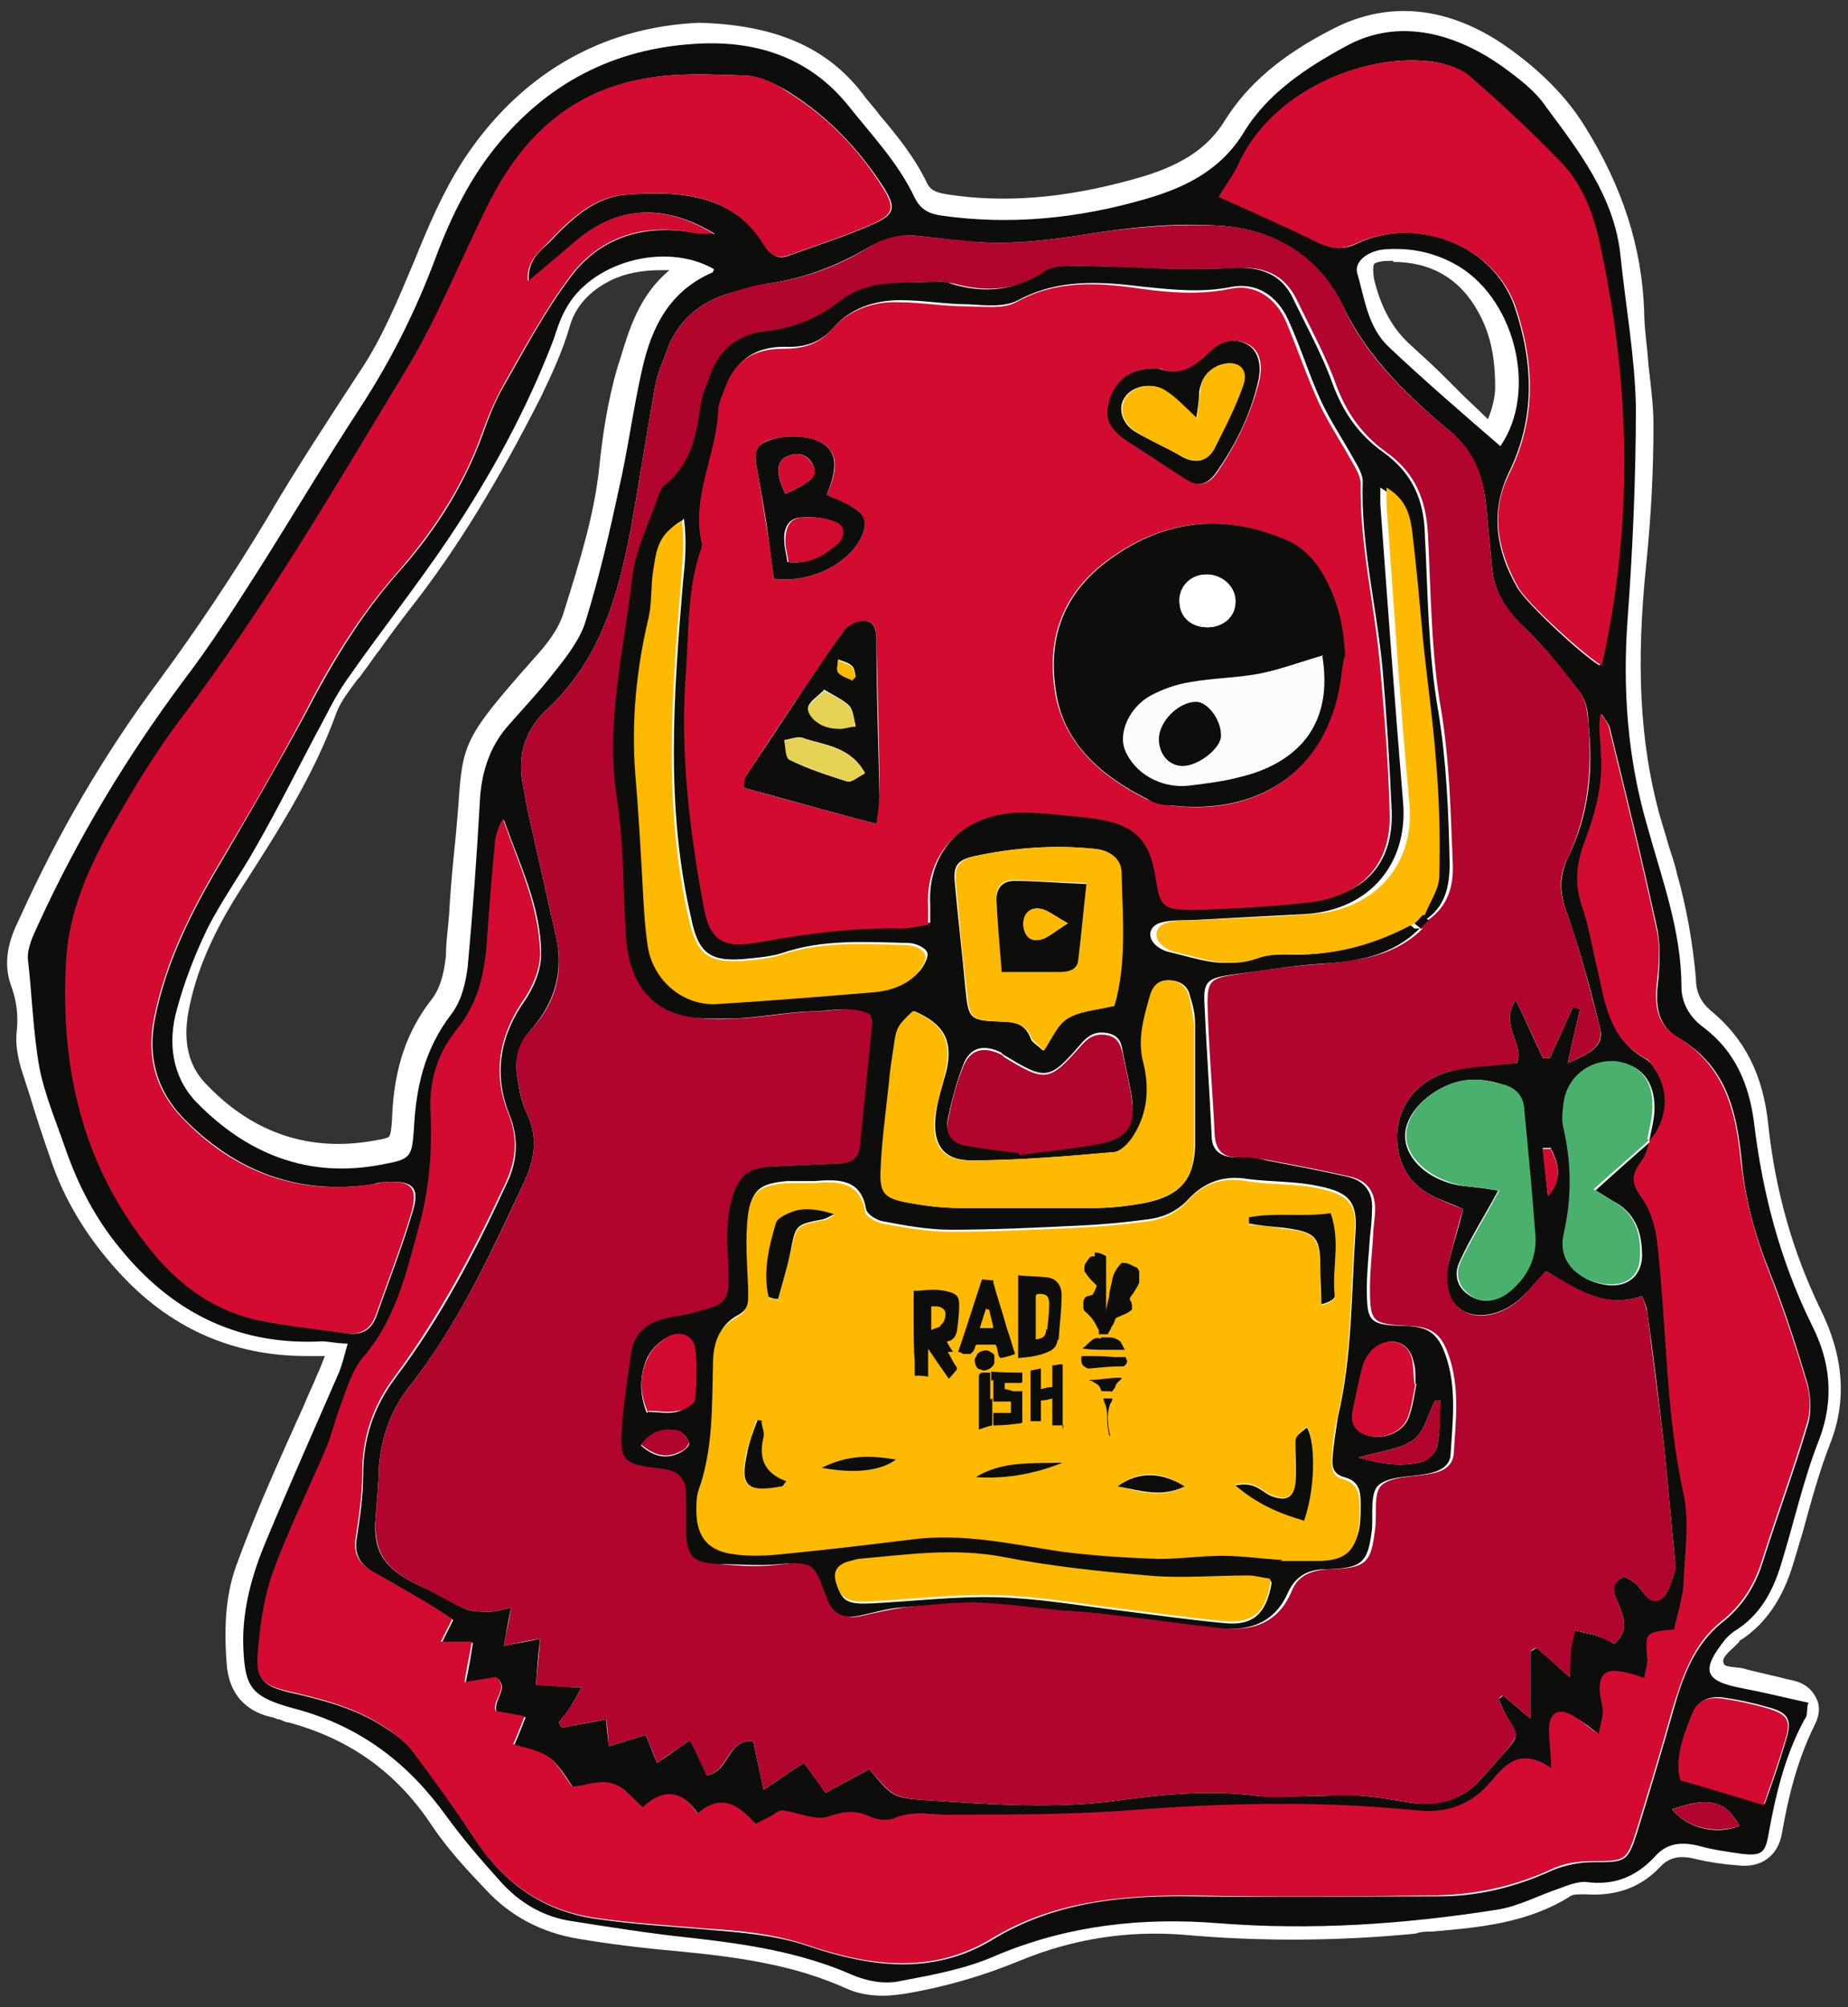 <?xml version="1.0" encoding="UTF-8"?>
<svg xmlns="http://www.w3.org/2000/svg" version="1.1" viewBox="0 0 178.6 193.9">
  <rect x="0" y="0" width="178.6" height="193.9" fill="#333333" stroke="none"/>
  <defs>
    <style>
      .cls-1 {
        fill: #0d0d0b;
      }

      .cls-2 {
        fill: #e7d353;
      }

      .cls-3 {
        fill: #fff;
      }

      .cls-4 {
        fill: #49b16d;
      }

      .cls-5 {
        fill: #b1052d;
      }

      .cls-6 {
        fill: #fcfcfc;
      }

      .cls-7 {
        fill: #ffba00;
      }

      .cls-8 {
        fill: #d30b31;
      }
    </style>
  </defs>
  <!-- Generator: Adobe Illustrator 28.6.0, SVG Export Plug-In . SVG Version: 1.2.0 Build 709)  -->
  <g>
    <g id="Layer_1">
      <g>
        <g>
          <g>
            <path class="cls-3" d="M67.5,3.7c6.3.1,11.1,1.8,14.7,6.3,2.1,2.7,4.5,5.2,6,8.3.6,1.3,1.7,1.7,3.2,1.9,6.4,1,12.5.1,18.6-1.5,3.9-1.1,7.5-2.8,9.7-6.4,2.3-3.7,5.9-6.3,9.8-8.3,5.4-2.8,10.6-1.7,15.2,1.6,2.8,2,5.3,4.2,7.1,7.1,3.3,5.3,5.4,11,5.6,17.2.1,3.6.9,7.3.9,10.9,0,4.5-.3,8.9-.7,13.4-.9,8.2-.9,16.4,1.3,24.4.6,2,1.3,4,1.9,6,.9,3.2,1.5,6.4,1.7,9.7.1,1.7.7,3,2,4.1,3.3,2.7,4.6,6.1,5.1,10.1.7,6.3,2.3,12.4,5.1,18.2,1.9,3.8,2.6,7.7,1,11.9-1.5,3.9-2.5,7.9-3.6,11.8-.8,2.6-2,4.9-4.4,6.6-.2.1-.3.2-.4.4-1,1-2.3,2-1.9,3.5.4,1.4,2.1,1.3,3.4,1.6,1.4.3,2.8.6,4.2,1,1.3.3,1.9,1.1,1.3,2.2-1.8,3.5-2.6,7.2-3.4,11-.3,1.4-1.2,2-2.7,1.9-1.2-.1-2.5-.3-3.7-.6-2-.5-3.6-.2-5,1.2-1.6,1.7-3.6,2.3-6,2.1-.8,0-1.6,0-2.2.3-4.4,2.8-9.5,2.9-14.4,3.4-7.4.7-14.8.7-22.3.1-5.7-.5-11.2.5-16.4,2.6-3.5,1.4-7.1,2.4-10.8,3.1-1.7.3-3.3.3-4.8-.4-5.3-2.4-11-3.2-16.8-3.7-3.2-.3-6.3-.7-9.5-1.2-3.2-.6-6-2-8.2-4.3-1.8-1.9-3.6-3.8-5-6-3.5-5.2-8.3-8.8-14.6-10.5-.6-.2-1.1-.4-1.6-.5-2.2-.5-3.2-2-3.3-4-.2-3.1,0-6.2,1-9.2,2.3-6.1,5-12.1,7.7-18,1.5-3.5,1.4-3.8-2.5-3.8-7.1,0-12.7-2.8-17.2-7.8-2.7-3-4.8-6.4-6.1-10.2-1-2.9-2-5.9-2.9-8.9-.3-.9-.4-1.8-.3-2.7.2-1.7,0-3.4-.6-5.1-.7-1.9,0-3.8.7-5.6,3.6-8,8-15.6,13.4-22.7,3.8-5.1,7.3-10.3,10.5-15.8,2.9-4.9,6-9.6,9-14.3,2.2-3.4,3.7-7,5.2-10.7,1.3-3.2,2.6-6.5,4.6-9.5,5.1-7.9,12.4-12.3,21.7-12.7ZM68.5,25.6c-5.6-2.3-13.3-.2-14.9,5.6-.6,2.3-1.7,4.5-2.7,6.6-3.5,7-7.4,13.8-12.3,20.1-1.6,2.1-3.1,4.2-4.6,6.3-1,1.4-2.2,2.8-2.8,4.4-2.1,5.9-5.5,11.2-9,16.5-2.5,3.9-4.6,8-5.4,12.6-.5,2.9,0,5.8,2,8,4.5,4.8,10.2,7.1,17,6.2,3.3-.4,3.5-.9,3.7-3.8.2-3.7,1-7.2,3.4-10.3,1.2-1.5,1.6-3.3,1.8-5.1.3-3.4.4-6.7.7-10.1,1-10.5-.7-8.7,7.4-17.9,1.3-1.5,2.5-3,3.1-4.9,1.5-4.6,2.9-9.3,3.4-14.1.4-3.3.8-6.5,1.8-9.7,1.2-4,2.2-8.2,7.4-10.3ZM146.1,37.3c0-3.1-.5-5.6-1.8-7.8-2.1-3.8-5.4-5.8-10-5.7-2.6,0-3.4,1.1-2.8,3.5.7,2.7,1.8,5.2,4,7.1,1.6,1.4,3.1,3,4.7,4.5,1,1,2,1.9,3.1,2.9.9.8,1.5.6,2-.4.6-1.4,1-2.9.9-4.1Z"/>
            <path class="cls-3" d="M85.4,192.8c-1.3,0-2.5-.2-3.6-.7-4.9-2.2-10-3-16.3-3.6-3.4-.3-6.6-.7-9.6-1.2-3.6-.6-6.6-2.2-9-4.8-1.7-1.8-3.6-3.8-5.2-6.2-3.4-5.1-7.9-8.3-13.8-9.9-.3,0-.6-.2-.9-.3-.3,0-.5-.2-.7-.2-1.9-.4-4.2-1.7-4.4-5.3-.3-3.9,0-7,1.1-9.8,1.9-5.2,4.2-10.2,6.4-15.1.4-1,.9-2,1.3-3,.2-.4.5-1.2.7-1.7-.6,0-1.4,0-1.8,0-7.1,0-13.3-2.7-18.3-8.3-2.9-3.2-5.1-6.8-6.4-10.7-.7-2-1.4-4.1-2-6.1-.3-.9-.6-1.9-.9-2.8-.3-1.1-.5-2.2-.4-3.3.2-1.7,0-3.1-.5-4.5-.9-2.4-.2-4.6.8-6.6,3.7-8.2,8.2-15.9,13.5-23,3.6-4.9,7.1-10.1,10.4-15.6,2.8-4.8,5.9-9.5,8.9-14.1l.2-.3c2.1-3.2,3.5-6.6,5.1-10.4,1.5-3.7,2.8-6.7,4.7-9.7,5.4-8.3,13.3-13,22.9-13.4h0s0,0,0,0c7.2.2,12.3,2.3,15.8,6.9.5.7,1.1,1.3,1.6,2,1.7,2,3.4,4.1,4.6,6.6.3.6.7.9,2.1,1.1,5.3.8,11.1.4,17.9-1.5,4.4-1.2,7.1-2.9,8.8-5.7,2.2-3.5,5.5-6.3,10.4-8.8,5.4-2.8,11.2-2.2,16.8,1.7,3.4,2.4,5.8,4.9,7.5,7.6,3.7,5.9,5.6,11.8,5.8,18,0,1.6.3,3.3.4,5,.2,1.9.5,3.9.5,5.9,0,4.2-.2,8.6-.7,13.5-1,9.7-.6,17.1,1.2,23.9.3,1.1.7,2.3,1,3.4.3.9.6,1.8.8,2.7.9,3.2,1.5,6.6,1.8,10,0,1.4.5,2.3,1.4,3.1,3.3,2.7,5.1,6.2,5.6,11.1.7,6.5,2.4,12.3,5,17.7,2.3,4.6,2.6,8.9,1,13-1.1,2.8-1.9,5.8-2.7,8.7-.3,1-.6,2-.9,3-1,3.3-2.6,5.7-5,7.3-.1,0-.2.1-.2.2-.2.2-.3.3-.5.5-.9.8-1.2,1.2-1,1.6,0,.2.3.3,1.3.4.3,0,.7.1,1,.2.8.2,1.7.4,2.5.6.6.1,1.1.3,1.7.4,1.5.3,2.1,1.1,2.4,1.7.3.5.5,1.4-.1,2.6-1.7,3.4-2.6,7.1-3.2,10.6-.4,2.1-2,3.3-4.3,3-1.4-.1-2.7-.3-4-.6-1.5-.4-2.6-.2-3.5.8-1.9,2-4.3,2.8-7.2,2.6-.6,0-1,0-1.3.1-4.2,2.7-8.9,3.1-13.5,3.5-.5,0-1.1,0-1.6.2-7.2.7-14.8.8-22.5.1-5.4-.4-10.6.4-15.7,2.5-3.4,1.4-7,2.5-11.1,3.2-.7.1-1.5.2-2.1.2ZM30.1,128.1c1.8,0,3.2,0,4,1.2.8,1.2.2,2.7-.7,4.6-.4,1-.9,2-1.3,3-2.2,4.9-4.4,9.9-6.3,15-.9,2.5-1.2,5.1-.9,8.6.1,1.6.8,2.4,2.2,2.7.4,0,.7.2,1.1.3.2,0,.4.2.6.2,6.5,1.8,11.7,5.5,15.5,11.1,1.4,2.1,3.3,4.1,4.9,5.8,2,2.1,4.4,3.4,7.3,3.9,2.9.5,6,.9,9.3,1.2,5.7.5,11.7,1.3,17.3,3.8,1.1.5,2.3.6,3.9.3,3.8-.7,7.2-1.7,10.5-3,5.5-2.3,11.3-3.2,17.1-2.8,7.5.6,14.9.6,22-.1.5,0,1.1-.1,1.6-.2,4.4-.4,8.5-.8,12.1-3.1,1-.7,2.2-.7,3.2-.6,2,.2,3.5-.4,4.8-1.7,1.7-1.8,3.9-2.3,6.5-1.6,1.1.3,2.2.4,3.5.5.8,0,1-.1,1.1-.7.7-3.7,1.6-7.7,3.5-11.4,0,0,0,0,0,0,0,0-.2,0-.3-.1-.6-.1-1.1-.3-1.7-.4-.8-.2-1.7-.4-2.6-.6-.2,0-.5,0-.8-.1-1.2-.2-3.1-.5-3.7-2.5-.6-2.1.8-3.5,1.8-4.4.2-.1.3-.3.4-.4.2-.2.4-.4.7-.6,1.9-1.3,3.1-3.1,3.9-5.8.3-1,.6-2,.8-3,.8-3,1.7-6,2.8-9,1.3-3.4,1-6.9-.9-10.8-2.8-5.7-4.5-11.8-5.2-18.6-.5-4.1-1.9-7-4.6-9.2-1.5-1.3-2.4-2.9-2.5-5.1-.2-3.2-.8-6.4-1.7-9.4-.3-.9-.5-1.7-.8-2.6-.4-1.1-.7-2.3-1.1-3.5-2-7.2-2.4-14.9-1.3-25,.5-4.8.7-9.1.7-13.2,0-1.8-.2-3.7-.5-5.6-.2-1.7-.4-3.5-.5-5.2-.2-5.6-1.9-11-5.3-16.5-1.5-2.4-3.6-4.5-6.7-6.7-4.6-3.3-9.2-3.8-13.6-1.5-4.4,2.3-7.4,4.8-9.3,7.8-2.8,4.5-7.4,6.2-10.6,7-7.3,2-13.4,2.5-19.2,1.6-1.6-.2-3.3-.8-4.3-2.8-1.1-2.2-2.6-4.1-4.3-6.1-.5-.7-1.1-1.3-1.6-2-3-3.8-7.1-5.6-13.4-5.7-8.7.4-15.6,4.4-20.5,12-1.8,2.7-3,5.7-4.4,9.2-1.6,4-3.1,7.5-5.3,10.9l-.2.3c-3,4.5-6,9.2-8.8,14-3.3,5.6-6.8,10.9-10.6,15.9-5.2,6.9-9.6,14.4-13.2,22.4-.8,1.8-1.2,3.1-.7,4.5.6,1.7.9,3.6.7,5.7,0,.7,0,1.4.2,2.1.3.9.6,1.9.9,2.8.6,2,1.3,4.1,2,6.1,1.2,3.5,3.2,6.7,5.8,9.7,4.4,4.9,9.7,7.3,15.9,7.3,0,0,0,0,.1,0,.2,0,.3,0,.5,0ZM32.9,113.5c-5.8,0-10.9-2.3-15.2-6.9-2.2-2.4-3-5.5-2.4-9.2.7-4.2,2.5-8.4,5.6-13.1,3.5-5.4,6.8-10.4,8.8-16.2.5-1.5,1.5-2.7,2.4-3.9.2-.3.4-.6.6-.9.5-.6.9-1.3,1.4-1.9,1-1.5,2.1-3,3.3-4.4,4.2-5.4,8-11.7,12.2-19.8,1-1.9,2-4.1,2.6-6.3.7-2.7,2.6-4.9,5.4-6.2,3.5-1.7,7.9-1.8,11.5-.3l3.3,1.3-3.3,1.3c-4.3,1.7-5.2,5-6.4,8.7l-.2.6c-1,3.2-1.4,6.5-1.7,9.4-.6,5.2-2.2,10.3-3.5,14.4-.7,2.2-2.1,3.9-3.4,5.4q-6.4,7.2-6.7,12.6c0,1.2-.2,2.7-.4,4.5-.2,2-.3,4.1-.5,6.1,0,1.3-.2,2.6-.3,3.9-.2,2.4-.9,4.3-2.1,5.9-1.9,2.5-2.9,5.5-3.1,9.5-.2,3.8-1.1,4.7-5,5.2-1.1.1-2.1.2-3.2.2ZM63.8,26.1c-1.7,0-3.4.3-4.8,1-1.4.7-3.2,2-3.9,4.3-.7,2.5-1.8,4.8-2.8,6.9-4.2,8.3-8.2,14.8-12.5,20.3-1.1,1.4-2.2,2.9-3.2,4.3-.5.6-.9,1.3-1.4,1.9-.2.3-.4.6-.7.9-.8,1.1-1.6,2.1-2,3.2-2.2,6.1-5.7,11.5-9.1,16.8-2.9,4.5-4.5,8.3-5.2,12.1-.5,2.8,0,5.1,1.6,6.8,4.3,4.6,9.6,6.6,15.7,5.7,1.2-.2,1.9-.3,2.1-.5.2-.2.3-1.5.3-2,.2-4.6,1.4-8.1,3.7-11.1.9-1.1,1.3-2.5,1.5-4.4,0-1.3.2-2.6.3-3.9.1-2,.3-4.2.5-6.2.2-1.8.3-3.3.4-4.4.4-6.1.6-6.6,7.4-14.3,1.1-1.2,2.3-2.7,2.8-4.4,1.6-5.1,2.9-9.3,3.4-13.8.3-3,.8-6.5,1.8-9.9l.2-.6c.9-3,1.9-6.3,4.8-8.7-.3,0-.6,0-.8,0ZM144.2,43.7c-.6,0-1.3-.2-2-.9-1-1-2-1.9-3.1-2.9-.5-.5-1-1-1.5-1.5-1-1-2-2-3.1-2.9-2.2-2-3.6-4.5-4.5-7.8-.3-1.1-.5-2.7.5-3.9,1-1.2,2.6-1.4,3.8-1.4,5-.1,9,2.1,11.4,6.5,1.3,2.4,2,5.1,2,8.5,0,1.3-.3,2.9-1,4.6-.5,1.2-1.3,1.7-1.9,1.8-.1,0-.3,0-.5,0ZM134.7,25.2c-.1,0-.2,0-.4,0-1.2,0-1.5.3-1.5.3,0,0-.2.3,0,1.5.7,2.8,1.8,4.8,3.6,6.4,1.1,1,2.2,2,3.2,3,.5.5,1,1,1.5,1.5.9.9,1.8,1.7,2.7,2.6.5-1.2.7-2.3.7-3.1h0c0-3-.5-5.2-1.6-7.2-1.8-3.3-4.6-4.9-8.3-4.9Z"/>
          </g>
          <path class="cls-1" d="M174.7,164.7c-.1.7,0,1.1-.3,1.4-1.9,3.5-2.8,7.3-3.5,11.2-.3,1.7-.7,2-2.5,1.8-1.4-.2-2.9-.4-4.3-.8-1.7-.4-3.1-.2-4.2,1.1-1.8,1.9-3.9,2.8-6.7,2.4-.8,0-1.6.3-2.4.6-2.1.7-4.1,1.8-6.2,2.1-8.9,1.4-17.8,2-26.8,1.3-7.4-.6-14.6.2-21.5,3.1-2.9,1.3-6.2,1.9-9.4,2.5-1.4.3-3.1,0-4.5-.6-5-2.2-10.3-3-15.7-3.6-3.8-.4-7.6-1-11.4-1.6-2.8-.4-5.1-1.8-6.9-3.8-1.9-2.1-3.7-4.2-5.3-6.4-3.6-5-8.2-8.6-14.5-10.3-4.5-1.2-5-2.1-5.1-6.6,0-3.3.9-6.5,2.2-9.6,2.3-5.5,4.7-10.9,7.1-16.4.3-.8.5-1.6.8-2.7-1.2,0-2.1-.3-2.9-.2-8.1.3-14.3-3.1-19.1-9-2.4-2.9-4.1-6.2-5.3-9.7-.9-2.6-2-5.2-2.5-7.8-.6-3.4-.7-6.9-1.1-10.4-.1-1.1.5-2.3,1-3.4,3.8-8.3,8.5-16.1,14-23.5,2.6-3.4,4.9-7,7.2-10.6,3.3-5.2,6.5-10.6,9.9-15.8,3-4.6,5.4-9.4,7.3-14.5,1.5-4,3.4-7.9,6.3-11.3,5-5.9,11.5-9.1,19.5-9.4,5.5-.2,10.4,1.5,14,5.9,2.3,2.9,4.9,5.6,6.5,9,.5,1,1.2,1.5,2.4,1.7,6.8,1,13.5.3,20-1.6,3.8-1.1,7.2-2.8,9.4-6.4,2.3-3.8,6.1-6.3,10-8.4,5-2.7,10.5-1.2,15.1,2.1,1.5,1.1,3.1,2.3,4.1,3.8,3.2,4.3,6.6,8.7,7.2,14.3.5,4.9,1.4,9.8,1.5,14.7,0,6.8-.3,13.7-.8,20.5-.5,6.8,0,13.5,1.9,20,1.4,5.1,3.3,10.1,3.3,15.5,0,1.6.8,3,2.2,4,3,2.3,4.3,5.4,4.8,9,.8,6.8,2.5,13.4,5.6,19.7,1.8,3.5,2.2,7.2.7,11.1-1.5,3.8-2.4,7.9-3.6,11.8-.8,2.7-2,5.1-4.6,6.7-.3.2-.6.5-.8.7-2.5,3.1-2.1,4.1,1.6,4.8,2.1.4,4.1.9,6.4,1.4ZM159.4,110.2c.2-1.1.5-2.1.5-3.2,0-2.6-1.4-4.2-3.7-4.4-2.4-.2-4.6,1.6-4.9,4.1,0,.8-.1,1.7,0,2.4.7,3.4.8,6.8,0,10.3-.6,2.4,1.1,4.2,3.7,4.7,2.1.4,3.6-.7,3.7-2.7,0-2.1-.5-4-2.5-5.2-.6-.3-1.1-.7-2-1.2,2.1-1.9,3.8-3.4,5.4-4.8-.3.7-.4,1.5-.9,2.1-.9,1.2-1,2.1,0,3.4.8,1.1,1.3,2.6,1.5,4,1.1,8.2.8,16.6,2.6,24.7.6,2.8.2,5.8,0,8.7,0,1.5-.6,2.9-.9,4.4-2.9.2-2.8.2-2.6,3,0,.5-.2,1-.3,1.7-.8-.2-1.5-.4-2.1-.6-1.5-.3-2.2.2-2.2,1.7,0,.7.3,1.4.3,2.2,0,.6-.2,1.1-.4,2.1-1-.8-1.7-1.3-2.4-1.7-1.4-.9-2.4-.4-2.4,1.3,0,1.1.1,2.1.2,3.7-3-2.1-4.4-.5-5.9,1.4-1.7,2-4.1,3-6.9,2.7-2.3-.2-4.6-.4-6.9-.5-6.7-.3-13.3-.2-20,.4-6,.5-12.1.5-18.2.5-1.9,0-3.8-.6-5.7.4-.6.3-1.6.1-2.2-.2-1.4-.7-2.5-.6-4.1,0-1.2.4-2.8-.4-4.3-.6-.4,0-.8.4-1.3.6-.4.2-.8.4-1.4.7-1.6-1.7-3.2-3.1-5.6-1-1.6-2.5-3.5-2.3-5.3-.6-1.1-.9-1.9-2.1-2.9-2.3-1.2-.3-2.6.2-3.9.3-.7-1-1.3-2.1-2.2-2.8-.9-.7-2.2-.9-3.5-1.3.4-.9.7-1.7,1.1-2.7-1.1-.2-2-.3-2.8-.5-.4-1.2,1.3-2.3,0-3.3-1,.2-1.9.3-3,.5.3-1.4.5-2.5.7-3.9h-3c.4-.8.7-1.4,1.1-2.2-.9-.6-1.7-1.1-2.5-1.6-1.7-1-3.4-2-5.2-3-1.4-.8-1.9-1.9-1.6-3.4.3-2,.6-4,.6-6,0-3.5,1-6.6,3.2-9.5,4.3-5.7,7.6-12,10.6-18.5,1.1-2.2,1.3-4.5.3-6.9-1.5-3.8-.9-7.5,1.5-10.9.9-1.3,1.6-3,1.6-4.5,0-4.6-2.1-8.7-3.6-13-.4.9-.7,1.8-.8,2.7-.3,2.8-.5,5.6-.7,8.5-.2,3.3-.7,6.4-3,9.2-1.8,2.2-2.7,4.9-2.5,7.7.2,4-.1,7.8-1.2,11.6-1.2,4.3-2.3,8.6-5.3,12.3-1.1,1.3-1.5,3.1-2.2,4.7-.5,1.3-.8,2.6-1.3,3.9-1.7,4.1-3.7,8-5.2,12.1-.9,2.5-1.3,5.3-1.5,8-.2,2.4.5,3,3,3.6,3.1.7,6.2,1.5,8.9,3.2,1.1.7,2.3,1.5,3,2.5,2.2,2.8,4.2,5.7,6.1,8.6,2.8,4.2,6.6,6.9,11.8,7.6,3.4.5,6.9.7,10.4,1,3.4.3,6.6.5,9.9,1.6,5.9,2,12,2.9,17.8-.6,5.9-3.6,12.4-4.3,19.2-4.2,8,.1,16,0,24,0,3.8,0,7.4-.9,10.9-2.5,1.2-.5,2.6-.8,3.9-.8,3.2,0,3.4,0,4.3-2.8,1.2-3.9,2.4-7.9,3.5-11.8.9-3.2,2-6.4,4.8-8.6,2-1.6,3.2-3.6,3.9-5.9,1.4-4.4,3-8.7,4.3-13.1.4-1.2.3-2.8,0-4-1.1-3.7-2.3-7.4-3.7-10.9-1.4-3.5-2.4-7.1-2.7-10.9-.5-4.7-1.5-9-6.2-11.7-1.8-1.1-2.1-2.9-1.9-4.9.2-1.8.3-3.7,0-5.4-1.4-6.5-3-13-4.6-19.5-.1-.5-.5-.9-.8-1.4-.2,1.3,0,2.5,0,3.7.2,3.2-.6,6.2-1.7,9.1-.7,2-.8,3.9-.1,5.9.6,1.7.9,3.5,1.3,5.3.9,3.5,1,7.3,4.9,9.4.3.2.5.5.7.8,1.6,2.3,1.4,5.1-.4,7.1ZM84,170.9c2.2,2.6,2.2,2.8,5.5,3,6.2.4,12.5.9,18.8,0,4.4-.6,8.8-1,13.3-.4,1.8.2,3.6,0,5.5,0,1.5,0,3.1-.2,4.6,0,1.7.1,3.4.5,5.1.7,2.2.2,4.2-.3,5.8-1.8,1-1,1.9-2.1,2.8-3.1,1.4-1.6,1.4-1.6.2-3.5-.3-.5-.5-1.1-.8-1.7.2,0,.3-.2.5-.3.7.6,1.4,1.2,2.6,2.2v-6.5c.2,0,.4-.2.6-.3,1,.8,1.9,1.7,3.2,2.8,0-1.1,0-1.8.1-2.5,0-.7.2-1.4.4-2,.7.2,1.4.3,2.1.5.6.2,1.2.5,1.7.8,1.5-1.3.9-2.6.4-3.9-.4-.9-1-1.9.6-2.6.3.2.8.4,1.1.7.7.6,1.2,2.1,2.4,1.5.8-.5,1-1.8,1.4-2.8,0-.2,0-.5,0-.8-.4-3.8-.7-7.6-1.1-11.4-.5-4.3-1-8.5-1.6-12.7,0-.5-.3-1-.5-1.6-3.7,1.3-6.4-.7-9.3-2.4-.7.8-1.3,1.5-2,2.2-1.8,1.9-4.2,2.5-5.9,1.7-1.5-.8-2.1-2.6-1.4-5.1.4-1.6.9-3.1,1.3-4.8-1.1-.5-2-.8-2.8-1.2-2.1-1-3.2-2.6-3.5-4.7-.5-3.4,1.4-6.4,5-7.4,2-.6,4.3-.6,6.5-.8.8-1.8-1.8-3.7-.1-6.1,1,2.1,1.8,3.9,2.6,5.6.2,0,.4,0,.7,0,.7-1.6,1.5-3.3,2.2-4.9.2,0,.5.1.7.2-.4,1.7-.8,3.5-1.2,5.2,1.8-.8,3.7-1.5,3.1-3.5-.9-3.7-1.9-7.4-3.2-11.1-.7-1.9-.7-3.4.1-5.2,2.1-4.2,2.5-8.6,2-13.1,0-1-.2-2.1-.8-2.9-1.7-2.2-3.4-4.4-5.4-6.3-1.7-1.6-2.9-3.4-3.1-5.7-.2-2.1-.4-4.2-.6-6.3-.3-2.6-1.2-4.9-3.3-6.8-4.2-3.5-8.1-7.2-10.5-12.2-2.3-4.8-6.7-7.5-12-7.8-4.4-.3-8.9.2-13.2.9-3.3.5-6.5.9-9.8.7-2-.1-4-.4-6-.6-1.7-.2-3.2.2-4.7,1-3,1.8-6.3,3.1-9.9,3.6-1.2.2-2.4.6-3.6.9-3.1.9-5.2,2.8-6.2,5.7-.4,1.1-.9,2.2-1.1,3.4-.8,4.5-1.5,9-2.3,13.5-1.2,6.4-2.9,12.7-8,17.5-2.2,2-3,4.4-2.5,7.2.2.9.3,1.8.5,2.7.9,4,1.8,8,2.7,12,.8,3.4,0,6.5-2.4,9.2-1.2,1.3-1.6,2.9-1.3,4.6.2,1.2.4,2.4.9,3.4,1.1,2.3.8,4.4-.2,6.6-3.2,6.8-6.3,13.7-11.1,19.8-1.9,2.4-2.8,5.1-3,8.1,0,1.5-.2,3.1-.3,4.6-.3,3.3.9,5,4.1,6.5,1.6.7,3,1.6,4.5,2.3.7.3,1.6.3,2.4.3.6,0,1.2-.2,2.1-.4-.3,1.4-.5,2.5-.7,3.7,1.3-.3,2.3-.4,3.5-.7-.2,1.7-.3,3-.4,4.5,1.6,0,2.8.2,4.4.2-.4.8-.7,1.3-1,1.8-.4.6-.8,1.1-1.2,1.6.1.2.2.3.3.5,1.4-.3,2.9-.5,4.3-.8,0,1,.2,1.7.2,2.6,1.3-.4,2.4-.7,3.6-1.1.4.9.7,1.8,1.1,2.7,1.1-.7,2-1.4,3.2-2.2.7,1.4,1.2,2.4,1.6,3.4,2.3-.4,1.9-3.5,4.5-3.3.3,1.5.6,2.9,1,4.7,1.5-1,2.6-1.8,3.9-2.6.8,1.1,1.4,1.9,2.1,2.9,1.4-.8,2.8-1.5,4.2-2.3ZM51.1,27.1c-.1-1.9,1-2.8,1.9-3.6,2.1-2.2,4.4-4.5,7.6-4.7,5.2-.4,10.4,0,13.4,5,.5.8,1.2,1.3,2.2.9,2.8-1,5.6-1.9,8.3-3.1,2-.9,2.1-1.6.9-3.5-2.4-3.7-5.4-6.9-9.3-9.3-1.2-.7-2.6-1.4-4-1.5-3.3-.1-6.6-.3-9.8.3-7.3,1.3-12,5.9-15,12.1-2.6,5.4-4.8,11-8,16.1-6.9,11.4-13.6,22.9-21.7,33.6-2.5,3.3-4.6,6.7-6.6,10.3-2.2,4-4.2,8.4-4.5,12.9-.6,10,1.3,19.4,7.8,27.7,2.7,3.5,6.1,6.2,10.6,7.2,2.8.6,5.7.8,8.6,1.3,1.5.2,2.4-.3,2.9-1.7,1.2-3.4,2.5-6.7,3.5-10.1.7-2.3,0-3-2.7-2.8-.4,0-.8.1-1.1.2-7.2,1.1-13.1-1.2-18-6-2.9-2.8-3.9-6.2-3.1-10.1,1.1-5.4,3.5-10.2,6.3-14.9,2.8-4.8,5.6-9.6,8.2-14.4,2.5-4.8,5.3-9.5,9-13.7,3.5-3.9,6.3-8.3,8.1-13.2.6-1.7,1.3-3.5,2.2-5,2-3.5,3.9-7.1,6.4-10.4,2.7-3.6,6.7-5,11.4-4.3.7.1,1.5.1,2.5.2-4.9-3-9.5-2.7-13.4.7-1.4,1.2-2.8,2.4-4.5,3.8ZM69,26c-4.7-2.7-12-.7-14.4,4-.5.9-.8,1.9-1.1,2.8-2.6,6.8-6.1,13.2-10.2,19.3-3.1,4.6-6.6,9-9.8,13.6-1.2,1.7-2,3.5-3,5.3-1.9,3.6-3.7,7.2-5.7,10.7-1.5,2.7-3.4,5.3-4.8,8.1-1.2,2.5-2.2,5.1-2.9,7.7-.9,3.2-.5,6.5,1.9,9,4.8,4.9,10.7,7.4,17.9,6,2.8-.5,2.9-.7,3.1-3.4.2-4,1-7.7,3.6-11.1,1-1.3,1.4-3,1.6-4.6.5-5.4.9-10.9,1.2-16.4.2-2.6,1-5,2.8-7,1.5-1.7,3-3.3,4.4-5.1,1.2-1.5,2.5-3.2,3-4.9,1.3-4.2,2.3-8.5,3.2-12.7.9-3.9,1.4-7.9,2.3-11.8.9-3.9,2.6-7.4,6.8-9.2,0,0,0-.2.1-.2ZM118.1,19c3.1,1.5,6.4,2.9,9.6,4.5,1.2.6,2.3.6,3.5,0,5.8-2.7,13.2.2,15.2,6.2,1.8,5.4,2,10.7-.6,16-1.8,3.8-1.2,7.5.8,11,.8,1.5,6.3,6.6,8,7.6,3.1-13.3,2.9-26.6,0-39.9-.7-3.2-1.6-6.3-3.9-8.7-2.8-2.9-5.7-5.7-8.7-8.3-.8-.7-2.2-1.2-3.3-1.4-6.4-1-15.3,2.5-18.7,9.6-.6,1.2-1.4,2.3-2,3.4ZM145,43.1c3.7-5.3,1.4-14.6-4.6-17.7-2.1-1.1-4.3-1.5-6.7-1.3-1.7.2-2.9,1.3-2.5,2.4.7,2.4,1,5.1,3,7,3.5,3.3,7.1,6.4,10.8,9.6ZM144.8,115c-1.4,2.6-2.7,4.6-3.7,6.8-.7,1.4-.2,2.7,1,3.4,1.1.7,2.5.6,3.7-.4,1.7-1.4,2.7-3.2,2.5-5.3-.3-4.2-.7-8.3-1.1-12.5,0-1.1-.8-1.9-1.9-2.2-.9-.3-1.9-.5-2.8-.5-3.2,0-6.6,2.7-6.7,5.3-.1,2.4,2.5,4.7,5.9,5,.9.1,1.8.2,3,.4ZM170.5,174.4c.7-1.9,1.5-4.2,2.2-6.6.5-1.8,0-2.4-1.9-2.9-1.4-.4-2.8-.7-4.2-.9-1.2-.2-2.4.2-2.9,1.3-.9,2.2-1.8,4.5-1.2,6.6,2.9.9,5.4,1.6,8.1,2.4ZM161.6,174.8c1.5,1.8,4.2,2.5,6.5,1.6-1.2-2.4-3-2.9-6.5-1.6ZM149.8,110.9c-.2,0-.5,0-.7,0,.2,1.5.3,2.9.5,4.6,1.5-1.7,1-3.2.2-4.7Z"/>
          <path class="cls-5" d="M84,170.9c-1.4.8-2.8,1.5-4.2,2.3-.7-.9-1.3-1.8-2.1-2.9-1.3.8-2.4,1.6-3.9,2.6-.4-1.7-.7-3.2-1-4.7-2.6-.2-2.3,2.9-4.5,3.3-.5-1-1-2.1-1.6-3.4-1.1.8-2.1,1.4-3.2,2.2-.4-1-.7-1.8-1.1-2.7-1.2.4-2.3.7-3.6,1.1,0-.9-.1-1.6-.2-2.6-1.5.3-2.9.5-4.3.8-.1-.2-.2-.3-.3-.5.4-.5.8-1.1,1.2-1.6.3-.5.6-1,1-1.8-1.6,0-2.8-.1-4.4-.2.1-1.5.3-2.8.4-4.5-1.2.2-2.2.4-3.5.7.2-1.3.5-2.3.7-3.7-.9.2-1.5.4-2.1.4-.8,0-1.7,0-2.4-.3-1.6-.7-3-1.6-4.5-2.3-3.2-1.5-4.3-3.2-4.1-6.5.1-1.5.3-3.1.3-4.6.2-3,1.1-5.7,3-8.1,4.7-6,7.9-12.9,11.1-19.8,1-2.2,1.3-4.3.2-6.6-.5-1-.7-2.3-.9-3.4-.3-1.7,0-3.3,1.3-4.6,2.5-2.7,3.2-5.7,2.4-9.2-.9-4-1.8-8-2.7-12-.2-.9-.3-1.8-.5-2.7-.5-2.8.3-5.2,2.5-7.2,5.1-4.8,6.8-11.1,8-17.5.8-4.5,1.5-9,2.3-13.5.2-1.2.7-2.3,1.1-3.4,1-2.9,3.1-4.8,6.2-5.7,1.2-.4,2.4-.8,3.6-.9,3.6-.5,6.9-1.7,9.9-3.6,1.5-.9,3-1.2,4.7-1,2,.2,4,.4,6,.6,3.3.2,6.5-.2,9.8-.7,4.3-.7,8.8-1.1,13.2-.9,5.4.3,9.8,3,12,7.8,2.3,5,6.3,8.7,10.5,12.2,2.2,1.8,3,4.2,3.3,6.8.2,2.1.4,4.2.6,6.3.2,2.3,1.4,4,3.1,5.7,2,1.9,3.8,4.1,5.4,6.3.6.8.7,1.9.8,2.9.4,4.5,0,8.9-2,13.1-.9,1.8-.8,3.4-.1,5.2,1.3,3.6,2.2,7.3,3.2,11.1.5,2.1-1.4,2.7-3.1,3.5.4-1.7.8-3.5,1.2-5.2-.2,0-.5-.1-.7-.2-.7,1.6-1.5,3.3-2.2,4.9-.2,0-.4,0-.7,0-.8-1.8-1.6-3.5-2.6-5.6-1.7,2.4.9,4.3.1,6.1-2.2.3-4.4.3-6.5.8-3.6,1-5.5,4-5,7.4.3,2.1,1.4,3.7,3.5,4.7.8.4,1.7.8,2.8,1.2-.5,1.6-.9,3.2-1.3,4.8-.6,2.5,0,4.4,1.4,5.1,1.7.9,4.2.2,5.9-1.7.6-.7,1.2-1.4,2-2.2,2.9,1.6,5.6,3.7,9.3,2.4.2.6.4,1.1.5,1.6.5,4.2,1.1,8.5,1.6,12.7.4,3.8.7,7.6,1.1,11.4,0,.3,0,.6,0,.8-.4,1-.6,2.4-1.4,2.8-1.2.7-1.6-.8-2.4-1.5-.3-.3-.8-.5-1.1-.7-1.5.7-1,1.7-.6,2.6.5,1.3,1.1,2.6-.4,3.9-.5-.2-1.1-.6-1.7-.8-.7-.2-1.4-.3-2.1-.5-.1.7-.3,1.4-.4,2,0,.7,0,1.4-.1,2.5-1.3-1.1-2.3-2-3.2-2.8-.2,0-.4.2-.6.3v6.5c-1.2-1-1.9-1.6-2.6-2.2-.2,0-.3.2-.5.3.3.6.5,1.2.8,1.7,1.2,1.8,1.2,1.8-.2,3.5-.9,1-1.8,2.1-2.8,3.1-1.6,1.5-3.6,2.1-5.8,1.8-1.7-.2-3.4-.6-5.1-.7-1.5-.1-3.1,0-4.6,0-1.8,0-3.7.3-5.5,0-4.5-.6-8.9-.2-13.3.4-6.3.9-12.5.4-18.8,0-3.3-.2-3.3-.5-5.5-3ZM137.2,89.7c.3-.3.6-.5.8-.8,2-1.4,2.5-3.4,2.4-5.5-.2-4.9-.3-9.8-1.1-14.7-1-5.6-1-11.4-1.3-17.2-.2-3.2-1.2-5.8-4-7.8-2.4-1.7-3.9-3.9-4.9-6.6-1-2.8-2.5-5.5-3.8-8.2-1.2-2.4-3.2-3.2-5.9-3-1.8.1-3.7.1-5.5.1-3.3,0-6.6-.3-9.8-.3-.9,0-2.1,0-2.8.5-2.9,1.8-5.9,2.1-9.1,1.2-.5-.1-1-.2-1.4-.2-3.1.2-6.5-.3-9.2,1.8-2.2,1.7-4.5,2.7-7.3,3-2.9.3-4.7,1.9-5.5,4.6-.3.9-.6,1.7-.8,2.6-.4,2.8-.9,5.6-3.4,7.6-.3.3-.5.8-.7,1.2-.9,2.6-2.2,5.2-2.5,7.8-.8,7-2.6,14-1.5,21.2.7,4.5.6,9.1.9,13.6.2,4,2.1,6.7,5.5,7.5,1.5.4,3.2.4,4.9.3,2.5-.1,5-.6,7.5-.7,1.9,0,3.8-.6,5.7.3.1.3.3.6.2.8-.4,4-.8,8-1.2,12-.1,1.1-.9,1.6-2,1.6-2.1.1-4.2.2-6.4.3-2.4.2-3.3.8-3.9,2.9-.3,1-.5,2.1-.5,3.2,0,1.4,0,2.7.1,4.1.1,2.7-.2,3.1-3,3.8-.9.2-1.9.4-2.8.6-2,.4-3.3,1.5-3.6,3.4-.3,2-.6,4-.8,6-.4,4.7-.3,4.7,3.9,5.2,1.5.2,2.2,1,2.2,2.4,0,1.2,0,2.4,0,3.6.1,2.4.5,3,3,3.2,2,.2,4.1.3,6.1,0,3.1-.4,3.3,0,4.2,2.5,0,.3.2.5.3.8.5,1.4,1.5,2.1,3.1,1.7,1.3-.3,2.6-.6,4-.8,2.4-.3,4.8-.6,7.2-.5,2.9,0,5.7.5,8.6.8,1.5.1,3.1.2,4.6.4,3.5.4,7.1.9,10.6,1.3,3,.3,5.3-.7,6.5-3.5.6-1.6,1.9-2.1,3.6-2.2,3.7-.1,4.1-.6,4.5-3.9.2-1.4-.2-3.4.6-4.2,1-.9,3-.8,4.6-1.1,1.3-.2,2.3-.7,2.4-2,.2-3.2.6-6.4-.5-9.5-.7-2-1.6-2.7-3.7-2.8-3.7-.2-3.9-.3-3.9-3.7,0-1.6.2-3.3.3-4.9,0-.9.2-1.8.2-2.7,0-1.6-.7-2.7-2.3-3.1-2.6-.6-5.2-1.1-7.9-1.6-1-.2-2.1-.2-3.2-.3-1.4,0-2-.8-2.1-2.1-.2-4.3-.6-8.6-.7-12.8,0-2,.3-2.4,2.4-2.7,2.9-.5,5.9-.9,8.9-1.1,3.5-.3,6.9-.8,9.5-3.4Z"/>
          <path class="cls-8" d="M159.4,110.2c1.8-2,2-4.9.4-7.1-.2-.3-.4-.7-.7-.8-3.9-2.1-4-5.9-4.9-9.4-.4-1.8-.7-3.6-1.3-5.3-.7-2-.6-3.9.1-5.9,1.1-2.9,2-5.9,1.7-9.1,0-1.2-.3-2.3,0-3.7.3.5.7.9.8,1.4,1.6,6.5,3.2,13,4.6,19.5.4,1.7.2,3.6,0,5.4-.2,2,.1,3.8,1.9,4.9,4.6,2.8,5.7,7,6.2,11.7.4,3.7,1.3,7.3,2.7,10.9,1.4,3.6,2.6,7.2,3.7,10.9.4,1.3.4,2.8,0,4-1.3,4.4-2.9,8.7-4.3,13.1-.7,2.3-1.9,4.3-3.9,5.9-2.8,2.2-3.8,5.4-4.8,8.6-1.1,4-2.3,7.9-3.5,11.8-.9,2.8-1.1,2.8-4.3,2.8-1.3,0-2.7.2-3.9.8-3.5,1.6-7.1,2.4-10.9,2.5-8,.1-16,.2-24,0-6.8,0-13.3.6-19.2,4.2-5.8,3.5-11.9,2.6-17.8.6-3.3-1.1-6.5-1.4-9.9-1.6-3.5-.3-6.9-.5-10.4-1-5.2-.7-9-3.4-11.8-7.6-1.9-2.9-4-5.8-6.1-8.6-.8-1-1.9-1.8-3-2.5-2.7-1.7-5.8-2.5-8.9-3.2-2.5-.6-3.2-1.2-3-3.6.2-2.7.6-5.5,1.5-8,1.5-4.1,3.5-8.1,5.2-12.1.5-1.3.8-2.6,1.3-3.9.6-1.6,1.1-3.4,2.2-4.7,3.1-3.6,4.1-7.9,5.3-12.3,1.1-3.8,1.4-7.7,1.2-11.6-.1-2.8.7-5.5,2.5-7.7,2.3-2.8,2.8-5.9,3-9.2.2-2.8.4-5.6.7-8.5,0-.9.3-1.8.8-2.7,1.5,4.3,3.5,8.4,3.6,13,0,1.5-.7,3.2-1.6,4.5-2.4,3.5-3,7.1-1.5,10.9,1,2.4.8,4.6-.3,6.9-3,6.4-6.3,12.7-10.6,18.5-2.2,2.9-3.2,6-3.2,9.5,0,2-.3,4-.6,6-.3,1.6.2,2.6,1.6,3.4,1.7,1,3.5,2,5.2,3,.8.5,1.6,1,2.5,1.6-.4.8-.7,1.4-1.1,2.2h3c-.2,1.3-.5,2.4-.7,3.9,1.1-.2,2-.3,3-.5,1.4,1.1-.4,2.2,0,3.3.8.1,1.7.3,2.8.5-.4,1-.7,1.8-1.1,2.7,1.3.4,2.6.6,3.5,1.3.9.7,1.5,1.9,2.2,2.8,1.3-.1,2.7-.7,3.9-.3,1.1.3,1.9,1.4,2.9,2.3,1.8-1.7,3.7-1.9,5.3.6,2.4-2.1,4.1-.7,5.6,1,.6-.3,1-.5,1.4-.7.4-.2.9-.7,1.3-.6,1.5.2,3.1,1,4.3.6,1.5-.5,2.6-.7,4.1,0,.6.3,1.6.4,2.2.2,1.9-.9,3.8-.3,5.7-.4,6.1,0,12.2,0,18.2-.5,6.7-.5,13.3-.7,20-.4,2.3.1,4.6.3,6.9.5,2.9.3,5.2-.7,6.9-2.7,1.5-1.8,2.9-3.4,5.9-1.4,0-1.6-.2-2.6-.2-3.7,0-1.7,1-2.2,2.4-1.3.7.4,1.3,1,2.4,1.7.2-1,.4-1.6.4-2.1,0-.7-.3-1.4-.3-2.2,0-1.5.6-2,2.2-1.7.6.1,1.3.3,2.1.6.1-.7.3-1.2.3-1.7-.2-2.7-.3-2.7,2.6-3,.3-1.5.8-2.9.9-4.4.1-2.9.6-5.9,0-8.7-1.8-8.2-1.6-16.5-2.6-24.7-.2-1.4-.7-2.9-1.5-4-1-1.3-.9-2.2,0-3.4.5-.6.6-1.4.9-2.1h0Z"/>
          <path class="cls-8" d="M51.1,27.1c1.7-1.4,3.1-2.6,4.5-3.8,4-3.4,8.5-3.7,13.4-.7-1,0-1.8,0-2.5-.2-4.7-.8-8.7.7-11.4,4.3-2.4,3.2-4.4,6.9-6.4,10.4-.9,1.6-1.6,3.3-2.2,5-1.8,4.9-4.6,9.2-8.1,13.2-3.7,4.2-6.5,8.8-9,13.7-2.6,4.9-5.4,9.7-8.2,14.4-2.8,4.7-5.2,9.5-6.3,14.9-.8,3.9.2,7.3,3.1,10.1,4.9,4.9,10.9,7.1,18,6,.4,0,.8-.2,1.1-.2,2.6-.2,3.3.5,2.7,2.8-1,3.4-2.3,6.7-3.5,10.1-.5,1.3-1.4,1.9-2.9,1.7-2.9-.4-5.8-.7-8.6-1.3-4.5-1-7.9-3.7-10.6-7.2-6.5-8.3-8.4-17.7-7.8-27.7.3-4.6,2.2-8.9,4.5-12.9,2-3.5,4.1-7,6.6-10.3,8.1-10.7,14.8-22.2,21.7-33.6,3.1-5.1,5.3-10.7,8-16.1,3.1-6.2,7.7-10.8,15-12.1,3.2-.6,6.5-.4,9.8-.3,1.4,0,2.8.7,4,1.5,3.9,2.4,6.9,5.5,9.3,9.3,1.2,1.9,1.1,2.6-.9,3.5-2.7,1.2-5.5,2.1-8.3,3.1-1,.3-1.7-.1-2.2-.9-3-5.1-8.2-5.4-13.4-5-3.2.2-5.5,2.5-7.6,4.7-.9.9-2,1.8-1.9,3.6Z"/>
          <path class="cls-8" d="M117.8,19c.6-1.1,1.5-2.2,2-3.4,3.4-7.1,12.4-10.6,18.9-9.6,1.2.2,2.5.6,3.4,1.4,3.1,2.7,6,5.4,8.8,8.3,2.3,2.4,3.3,5.6,3.9,8.7,2.8,13.3,3,26.6,0,39.9-1.7-1-7.3-6.1-8.1-7.6-2-3.6-2.7-7.3-.8-11,2.6-5.3,2.4-10.6.6-16-2-5.9-9.5-8.9-15.4-6.2-1.3.6-2.3.6-3.6,0-3.3-1.6-6.6-3.1-9.8-4.5Z"/>
          <path class="cls-4" d="M144.8,115c-1.2-.2-2.1-.3-3-.4-3.3-.4-6-2.7-5.9-5,.1-2.7,3.5-5.4,6.7-5.3.9,0,1.9.3,2.8.5,1.1.3,1.8,1.1,1.9,2.2.4,4.2.8,8.3,1.1,12.5.1,2.1-.8,3.9-2.5,5.3-1.2,1-2.7,1.1-3.7.4-1.1-.7-1.7-2-1-3.4,1-2.1,2.3-4.2,3.7-6.8Z"/>
          <path class="cls-4" d="M159.4,110.1c-1.6,1.5-3.3,2.9-5.4,4.8.9.5,1.5.9,2,1.2,2,1.2,2.6,3,2.5,5.2,0,2.1-1.5,3.1-3.7,2.7-2.6-.5-4.2-2.3-3.7-4.7.8-3.5.8-6.8,0-10.3-.2-.8-.1-1.6,0-2.4.3-2.5,2.4-4.2,4.9-4.1,2.3.2,3.8,1.8,3.7,4.4,0,1.1-.3,2.1-.5,3.2h0Z"/>
          <path class="cls-8" d="M170.5,174.4c-2.7-.8-5.2-1.6-8.1-2.4-.6-2.1.3-4.4,1.2-6.6.5-1.2,1.7-1.5,2.9-1.3,1.4.2,2.8.5,4.2.9,2,.6,2.4,1.1,1.9,2.9-.7,2.3-1.5,4.6-2.2,6.6Z"/>
          <path class="cls-5" d="M161.6,174.8c3.6-1.3,5.3-.8,6.5,1.6-2.3.8-5,.2-6.5-1.6Z"/>
          <path class="cls-8" d="M149.8,110.9c.8,1.5,1.3,2.9-.2,4.7-.2-1.7-.4-3.2-.5-4.6.2,0,.5,0,.7,0Z"/>
          <path class="cls-1" d="M137.2,89.7c-2.6,2.6-5.9,3.2-9.5,3.4-3,.2-5.9.7-8.9,1.1-2.1.3-2.5.7-2.4,2.7.2,4.3.5,8.6.7,12.8,0,1.3.7,2,2.1,2.1,1.1,0,2.1,0,3.2.3,2.6.5,5.3,1,7.9,1.6,1.6.4,2.4,1.5,2.3,3.1,0,.9-.1,1.8-.2,2.7-.1,1.6-.3,3.3-.3,4.9,0,3.4.2,3.6,3.9,3.7,2.1.1,3,.8,3.7,2.8,1.1,3.1.7,6.3.5,9.5,0,1.3-1.2,1.8-2.4,2-1.6.3-3.6.2-4.6,1.1-.8.8-.5,2.7-.6,4.2-.4,3.3-.9,3.8-4.5,3.9-1.7,0-2.9.7-3.6,2.2-1.2,2.8-3.5,3.8-6.5,3.5-3.5-.4-7.1-.9-10.6-1.3-1.5-.2-3.1-.3-4.6-.4-2.9-.3-5.7-.7-8.6-.8-2.4,0-4.8.3-7.2.5-1.3.1-2.6.5-4,.8-1.6.3-2.6-.3-3.1-1.7,0-.3-.2-.5-.3-.8-.9-2.4-1.1-2.8-4.2-2.5-2,.2-4.1,0-6.1,0-2.4-.2-2.9-.7-3-3.2,0-1.2,0-2.4,0-3.6,0-1.4-.7-2.2-2.2-2.4-4.2-.5-4.3-.6-3.9-5.2.2-2,.5-4,.8-6,.3-2,1.6-3,3.6-3.4.9-.2,1.9-.3,2.8-.6,2.8-.7,3.1-1.1,3-3.8,0-1.4-.2-2.7-.1-4.1,0-1.1.2-2.2.5-3.2.7-2.2,1.6-2.8,3.9-2.9,2.1-.1,4.2-.2,6.4-.3,1.1,0,1.9-.5,2-1.6.4-4,.8-8,1.2-12,0-.2-.1-.5-.2-.8-1.8-.9-3.8-.3-5.7-.3-2.5.1-5,.6-7.5.7-1.6,0-3.3.1-4.9-.3-3.4-.8-5.2-3.5-5.5-7.5-.3-4.6-.2-9.2-.9-13.6-1.1-7.2.7-14.2,1.5-21.2.3-2.7,1.6-5.2,2.5-7.8.1-.4.3-.9.7-1.2,2.5-2,3-4.8,3.4-7.6.1-.9.5-1.8.8-2.6.8-2.6,2.6-4.3,5.5-4.6,2.8-.3,5.1-1.3,7.3-3,2.7-2.1,6-1.6,9.2-1.8.5,0,1,0,1.4.2,3.2,1,6.2.7,9.1-1.2.7-.5,1.8-.5,2.8-.5,3.3,0,6.6.2,9.8.3,1.8,0,3.7,0,5.5-.1,2.7-.2,4.8.6,5.9,3,1.3,2.7,2.8,5.4,3.8,8.2,1,2.7,2.5,4.9,4.9,6.6,2.8,2,3.9,4.6,4,7.8.3,5.7.3,11.5,1.3,17.2.8,4.9,1,9.8,1.1,14.7,0,2.2-.4,4.2-2.4,5.5-.2-.2-.4-.4-.6-.5.5-1.3,1.4-2.5,1.4-3.8.1-3.6,0-7.3-.3-10.9-.3-4.1-.9-8.1-1.3-12.2-.4-3.3-.7-6.7-1-10-.2-1.6-.5-3.2-2.5-4.4,0,.8,0,1.2,0,1.6.7,9.6,1.4,19.2,2.2,28.8.5,5.9-3.2,10.4-9.4,10.8-3.8.2-7.5.4-11.3.6-.9,0-1.8,0-2.6.2-1.3.3-1.5,1.5-.5,2.3.4.3.8.5,1.3.6,2.6.6,5.1,1.6,7.8.6,1-.4,2.3-.4,3.4-.4,4.3.2,8.2-.9,11.8-3,.2.2.4.3.6.5ZM89.9,89.3c0-.8,0-1.4,0-1.9-.3-5.3,3.5-9.1,9.1-9.1,2.1,0,4.2.3,6.3.5,4.4.5,5.9,1.9,6.6,5.9.4,2.7.7,3.1,3.7,3,3.7-.1,7.3-.3,11-.7,5.3-.5,8.1-3.6,7.9-8.7-.2-4.6-.5-9.3-.9-13.9-.6-6-2.1-11.9-1.9-17.9,0-.7-.5-1.5-.9-2.2-1-1.8-2.2-3.6-3.1-5.5-1.2-2.6-2-5.3-3.2-7.9-1.1-2.4-3.1-3.6-5.4-3.2-2.9.6-5.7.3-8.6,0-4.1-.5-8.2-.8-12.1,1.3-1.3.7-3.2.5-4.8.4-2.2,0-4.4-.4-6.6-.4-2.5,0-4.8.8-6.4,2.6-1.3,1.5-2.8,2-4.8,1.9-2.7,0-4.6,1.2-5.5,3.7-.3.8-.6,1.6-.7,2.4-.2,4.2-2.7,8.2-1.6,12.6,0,.2,0,.4,0,.5-1.4,3.9-1.2,7.9-1.5,11.9-.6,7.7.2,15.3,1.7,22.8.6,3.3,1.9,4.1,5.5,3.4,4.5-.9,8.9-1.4,13.5-1.3.8,0,1.7-.2,2.9-.4ZM123.9,150.7s0,0,0-.1c1.3,0,2.5,0,3.8,0,2.3-.1,3.3-.9,3.7-3.1.1-.7.1-1.5.1-2.2,0-1.2-.1-2.2-1.6-2.6-1.1-.3-1.2-1.1-1.1-2,.1-1.3.3-2.5.5-3.8,1.4-5.9,1.3-12,1.7-17.9.2-2.9-.6-3.8-3.5-4.4-2.2-.5-4.6-.4-6.9-.7-2.3-.4-4.2.3-5.7,1.9-1.1,1.2-2.4,1.8-4,2-2.2.3-4.4.5-6.6.6-4.1.2-8.3.4-12.4.4-2.2,0-4.4-.4-6.5-.8-.7-.1-1.6-.7-1.7-1.2-.5-2.9-2.6-2.9-5-2.7-.9,0-1.7,0-2.6,0-2.4.2-3.4.7-3.7,3-.3,2.3-.2,4.7,0,7,0,1.2.2,2.2-1,2.9-2.1,1.1-2.3,2.9-2.4,4.9-.1,4,0,8-1.4,11.9-.2.6-.2,1.3-.2,1.9,0,2.3,1,3.8,3.3,4.2,1.8.3,3.6.2,5.4,0,4.1-.4,8.2-.9,12.3-1.4,4.9-.6,9.5.6,14.3,1.2,3.1.5,6.3.6,9.5.7,2,0,4-.3,6-.3,1.9,0,3.8.3,5.8.4ZM88.3,97.7c-1.4,1.3-1.5,1.6-1.8,3.2-.2,1.3-.3,2.5-.5,3.8-.3,2.8-.7,5.6-.8,8.4-.1,2.2.4,2.7,2.7,3.1,1.6.3,3.2.5,4.9.5,4.3,0,8.7,0,13,0,1.6,0,3.3-.2,4.9-.5,3.4-.7,4.7-2.3,4.8-5.5,0-3.9,0-7.8,0-11.8,0-.9-.2-1.8-.5-2.7-.2-1-1-1.5-2.1-1.5-1.1,0-1.5.7-1.7,1.6-.5,2.1-1.2,4.2-.6,6.4.6,2.4.4,4.7-.9,6.9-.4.7-1.3,1.6-2,1.7-4.6.4-9.2.8-13.8.8-2.7,0-3.7-1.5-3.5-4,.1-1.6.7-3.2,1.1-4.8.6-2.8-.3-4.4-3.1-5.6ZM65.9,50.3c-2.3,1.3-2.3,3.2-2.6,4.8-.3,1.4,0,2.9-.4,4.3-1.2,5-1.7,10-1.3,15.2.3,3.5.4,7.1.7,10.6.1,2,.2,4,.5,6,.4,3.3,3.4,5.8,6.7,5.6,4.9-.3,9.8-.7,14.7-1.1,1.7-.1,3.4-.6,4.7-1.9.4-.5.9-1.4.7-1.8-.2-.5-1.2-.9-1.8-.9-4.1-.1-8.3-.4-12.3,1-1,.3-2.1.4-3.1.5-3.7.4-4.9-.4-5.6-3.9-2.5-10.7-1.7-21.5-.8-32.4.2-1.9.4-3.9.1-6.2ZM107.6,97.2c1.3-4.1.9-8.5.7-12.8,0-1.5-1.1-2.3-2.6-2.4-3.9-.4-7.7-.1-11.5.7-1.8.4-2.1,1-1.9,2.8.3,3.3.7,6.7,1,10,.3,3,.4,3.1,3.6,3.2,1.3,0,2.2.3,2.7,1.6.1.4.6.6,1.2,1.2.8-1.2,1.3-2.5,2.3-3.1,1.1-.7,2.6-.8,4.4-1.2ZM122.8,152.7c-.8-.1-1.5-.3-2.1-.3-3.3,0-6.5.2-9.7,0-4.7-.4-9.4-.8-14-1.8-4.7-1-9.3-.3-14,.2-.4,0-.8.1-1.1.3-.9.4-1.3,1-1,2,.5,1.6,1,1.9,3.3,1.8,4-.2,8.1-.7,12.1-.6,4,.1,8,.8,12,1.3,3.3.4,6.7.9,10,1.2,2.8.3,4.1-.9,4.6-3.9ZM98.5,111.4c2.6-.4,5.2-.6,7.8-1.1,2.6-.5,3.4-1.7,3.1-4.1-.2-1.5-.6-3-.9-4.6-.1-.9-.4-1.6-1.5-1.8-1.1-.2-1.8.2-2.5,1-3.1,3.6-3.4,3.6-7.5,1.1,0,0-.2-.1-.2-.2-1.6-.8-2.9-.6-3.6.9-.7,1.7-1.2,3.6-1.6,5.5-.3,1.3.5,2.1,1.8,2.4,1.7.3,3.4.5,5.1.7ZM136.8,133.7c0-1,0-1.6-.2-2.2-.4-1.9-2.3-2.5-3.8-1.2-.5.4-.9,1-1,1.6-.4,1.5-.7,3-1,4.5-.2,1,.1,1.8,1.2,2.2,1.6.6,3.7-.2,4.2-1.8.4-1.1.5-2.3.7-3.1ZM62.6,136.4c1,0,1.9.2,2.8,0,.6-.2,1.6-.7,1.7-1.2.2-1.6.3-3.3,0-4.8-.2-1.3-1.4-1.8-2.6-1.2-.8.4-1.7,1.3-2,2.1-.7,1.6-.7,3.4,0,5.2ZM139.2,135.3c-.2,0-.4,0-.5,0-.7,1.3-1,3-2.1,3.8-1.2.9-3.2,1.1-5.3,1.7,2.4.7,4.3.9,6.2.4.6-.2,1.3-.9,1.4-1.5.3-1.4.2-2.9.3-4.4ZM61.9,139.6c1.3,1.2,2.6,1.4,3.9.7.4-.2.9-.7.8-.9-.1-.4-.5-1-1-1.1-1.4-.4-2.7,0-3.7,1.4Z"/>
          <path class="cls-1" d="M138.1,88.9c-.3.3-.6.5-.8.8-.2-.2-.4-.3-.6-.5.3-.3.5-.6.8-.8.2.2.4.4.6.5Z"/>
          <path class="cls-8" d="M89.9,89.3c-1.2.2-2,.4-2.9.4-4.6-.1-9,.5-13.5,1.3-3.6.7-4.9-.1-5.5-3.4-1.4-7.6-2.3-15.2-1.7-22.8.3-4,.1-8,1.5-11.9,0-.2.1-.4,0-.5-1-4.4,1.4-8.4,1.6-12.6,0-.8.4-1.6.7-2.4.9-2.5,2.7-3.7,5.5-3.7,2,0,3.5-.4,4.8-1.9,1.6-1.8,3.9-2.7,6.4-2.6,2.2,0,4.4.4,6.6.4,1.6,0,3.5.3,4.8-.4,3.9-2.2,8-1.9,12.1-1.3,2.9.4,5.7.6,8.6,0,2.3-.5,4.4.8,5.4,3.2,1.1,2.6,2,5.3,3.2,7.9.9,1.9,2.1,3.7,3.1,5.5.4.7.9,1.5.9,2.2-.1,6.1,1.4,11.9,1.9,17.9.4,4.6.8,9.3.9,13.9.2,5-2.7,8.1-7.9,8.7-3.6.4-7.3.6-11,.7-3,0-3.3-.3-3.7-3-.6-4-2.2-5.4-6.6-5.9-2.1-.2-4.2-.5-6.3-.5-5.6,0-9.4,3.8-9.1,9.1,0,.5,0,1.1,0,1.9ZM129.9,63.5c0-3.1-.8-6-2.5-8.6-.7-1.1-1.9-2.2-3.1-2.7-6-2.6-11.7-2.1-17.1,1.8-4.7,3.4-6.1,7.9-5.2,13.1.9,4.8,4.4,7.9,8.8,10.1.7.3,1.5.5,2.2.6,8.5,1.1,14.7-3.1,16.3-11.1.2-1.1.3-2.2.5-3.2ZM84.7,79.6c0-.9.3-1.8.3-2.7,0-5-.2-10-.3-15,0-.9-.1-1.9-1.1-1.9-.7,0-1.7.5-2.1,1-3.2,4.6-6.3,9.2-9.3,13.8-.3.4-.2,1-.3,1.3,4.2,1.2,8.3,2.3,12.8,3.5ZM74.8,55.9c3.6.5,7.6-1.6,8.6-4.4.4-1.1,0-2-1-2.5-.8-.4-1.7-.8-2.5-1.2,1.3-2.9,1-4.5-1.1-5.3-1.1-.4-2.5-.4-3.6-.2-2.1.4-2.4,1.1-2,3.2.4,2.2.7,4.5,1.1,6.7.2,1.2.3,2.5.5,3.7ZM112,35.6c-2.4-.1-3.9.8-4.6,2.8-.6,1.8-.3,2.9,1.6,4.2,1.9,1.3,3.8,2.5,5.7,3.7,1.2.8,2.1.5,2.9-.6,1.9-2.8,3.3-5.7,4.1-8.9.4-1.7,0-3.1-1.2-3.6-1.5-.7-2.7,0-3.6.9-1.4,1.4-2.9,2.4-4.8,1.5Z"/>
          <path class="cls-7" d="M123.9,150.7c-1.9-.1-3.8-.4-5.8-.4-2,0-4,.3-6,.3-3.2-.1-6.4-.3-9.5-.7-4.7-.7-9.4-1.8-14.3-1.2-4.1.5-8.2,1-12.3,1.4-1.8.2-3.7.3-5.4,0-2.4-.4-3.3-1.9-3.3-4.2,0-.6,0-1.3.2-1.9,1.4-3.9,1.3-7.9,1.4-11.9,0-2,.3-3.8,2.4-4.9,1.2-.7,1-1.7,1-2.9-.1-2.3-.3-4.7,0-7,.3-2.3,1.3-2.8,3.7-3,.9,0,1.7,0,2.6,0,2.3-.2,4.5-.2,5,2.7,0,.5,1.1,1.1,1.7,1.2,2.2.4,4.4.8,6.5.8,4.1,0,8.3-.2,12.4-.4,2.2-.1,4.4-.3,6.6-.6,1.6-.2,2.9-.8,4-2,1.5-1.7,3.4-2.3,5.7-1.9,2.3.4,4.6.2,6.9.7,3,.6,3.8,1.6,3.5,4.4-.4,6-.3,12-1.7,17.9-.3,1.2-.4,2.5-.5,3.8,0,.9,0,1.7,1.1,2,1.4.4,1.6,1.4,1.6,2.6,0,.7,0,1.5-.1,2.2-.4,2.2-1.3,3-3.7,3.1-1.2,0-2.5,0-3.8,0,0,0,0,0,0,.1ZM120.7,117.6c0,.2,0,.5,0,.7,1.1.1,2.2.2,3.3.4,3.1.3,3.5.8,3.6,3.8,0,1.2,0,2.4.1,3.6.8-.2,1.4-.6,1.3-.8-.3-2.6.6-5.2-.4-8-2.7.3-5.3-.1-7.9.4ZM126,146.9c1.1-3,1.2-7.6.3-9.1-1,.9-1,.9-1.1,1.6,0,1.3,0,2.6,0,3.8-.2,1.5-.9,1.8-2.4,1.2-.9-.4-1.5-1.4-3.4-1,2.1,1.9,4.2,2.7,6.6,3.4ZM74.3,125.4c.3,0,.6.1.9.2.4-1.5.8-3.1,1.2-4.6.6-2.6.5-2.6,3.1-3.1.4,0,.7-.3,1.1-.5-1.2-.5-2.4-.6-3.5-.4-.8.1-2,.6-2.1,1.2-.7,2.4-1.2,4.8-.7,7.3ZM73.6,137.3c-.2,0-.3,0-.5-.1-.3,1.1-.7,2.1-1,3.2-.6,3.2,0,3.8,3.3,3.2.1,0,.2-.2.5-.5-2.1-.8-2.7-2.3-2.2-4.3.1-.5,0-1-.2-1.5ZM102.7,141.3c-2.8.2-5.8-.1-8.4,1.4,2.9.2,5.7-.3,8.4-1.4ZM114.5,143.6c-2.2-1.5-4.5-1.6-6.5,0,2.3.5,4.3,1.2,6.5,0ZM79.4,141.8c3.4.6,5.7.3,7.2-.8-2.4-.4-4.6-.5-7.2.8Z"/>
          <path class="cls-7" d="M88.3,97.7c2.8,1.2,3.7,2.8,3.1,5.6-.3,1.6-.9,3.2-1.1,4.8-.2,2.6.8,4,3.5,4,4.6,0,9.2-.4,13.8-.8.7,0,1.6-1,2-1.7,1.3-2.1,1.5-4.5.9-6.9-.6-2.2,0-4.3.6-6.4.2-.8.6-1.5,1.7-1.6,1.1,0,1.8.5,2.1,1.5.2.9.4,1.8.5,2.7,0,3.9,0,7.8,0,11.8,0,3.3-1.4,4.8-4.8,5.5-1.6.3-3.2.5-4.9.5-4.3,0-8.7,0-13,0-1.6,0-3.3-.2-4.9-.5-2.3-.4-2.8-.9-2.7-3.1.1-2.8.5-5.6.8-8.4.1-1.3.3-2.5.5-3.8.2-1.6.4-1.9,1.8-3.2Z"/>
          <path class="cls-7" d="M65.9,50.3c.3,2.3,0,4.2-.1,6.2-.9,10.8-1.7,21.6.8,32.4.8,3.4,1.9,4.2,5.6,3.9,1-.1,2.1-.2,3.1-.5,4-1.4,8.2-1.1,12.3-1,.7,0,1.6.4,1.8.9.2.5-.3,1.3-.7,1.8-1.2,1.3-2.9,1.8-4.7,1.9-4.9.4-9.8.8-14.7,1.1-3.3.2-6.2-2.3-6.7-5.6-.3-2-.4-4-.5-6-.2-3.5-.4-7.1-.7-10.6-.4-5.1.1-10.2,1.3-15.2.3-1.4.2-2.9.4-4.3.3-1.7.3-3.6,2.6-4.8Z"/>
          <path class="cls-7" d="M137.5,88.4c-.3.3-.5.6-.8.8-3.7,2-7.5,3.1-11.8,3-1.1,0-2.4,0-3.4.4-2.8,1-5.3,0-7.8-.6-.5-.1-.9-.3-1.3-.6-1-.8-.8-2,.5-2.3.8-.2,1.7-.2,2.6-.2,3.8-.2,7.5-.3,11.3-.6,6.2-.4,10-4.9,9.4-10.8-.9-9.6-1.5-19.2-2.2-28.8,0-.4,0-.8,0-1.6,2,1.2,2.3,2.8,2.5,4.4.4,3.3.7,6.7,1,10,.4,4.1,1,8.1,1.3,12.2.3,3.6.4,7.3.3,10.9,0,1.3-.9,2.5-1.4,3.8Z"/>
          <path class="cls-7" d="M107.6,97.2c-1.7.4-3.3.5-4.4,1.2-1,.6-1.5,1.9-2.3,3.1-.6-.6-1-.9-1.2-1.2-.5-1.3-1.4-1.5-2.7-1.6-3.2-.1-3.3-.2-3.6-3.2-.4-3.3-.7-6.7-1-10-.2-1.8.2-2.4,1.9-2.8,3.8-.8,7.6-1.1,11.5-.7,1.5.2,2.6.9,2.6,2.4.1,4.3.5,8.7-.7,12.8ZM96.8,93.8c2.1,0,3.9,0,5.7,0,.9,0,1.6-.3,1.7-1.1.3-2.3.5-4.6.8-7.4-2.6-.1-4.8-.2-7-.3-1.1,0-1.8.7-1.7,1.8.1,2.2.3,4.5.5,6.9Z"/>
          <path class="cls-7" d="M122.8,152.7c-.4,3.1-1.8,4.2-4.6,3.9-3.3-.3-6.7-.8-10-1.2-4-.5-8-1.2-12-1.3-4-.1-8,.4-12.1.6-2.2.1-2.8-.2-3.3-1.8-.3-1,0-1.6,1-2,.4-.1.7-.2,1.1-.3,4.7-.4,9.2-1.1,14-.2,4.6.9,9.3,1.4,14,1.8,3.2.3,6.5,0,9.7,0,.7,0,1.3.2,2.1.3Z"/>
          <path class="cls-5" d="M98.5,111.4c-1.7-.2-3.4-.4-5.1-.7-1.3-.2-2.1-1.1-1.8-2.4.4-1.9.8-3.7,1.6-5.5.7-1.5,2-1.7,3.6-.9,0,0,.2.1.2.2,4.1,2.5,4.4,2.4,7.5-1.1.7-.8,1.4-1.2,2.5-1,1,.2,1.3.9,1.5,1.8.3,1.5.7,3,.9,4.6.3,2.4-.5,3.6-3.1,4.1-2.5.5-5.1.7-7.8,1.1Z"/>
          <path class="cls-8" d="M136.8,133.7c-.2.8-.3,2-.7,3.1-.5,1.6-2.6,2.4-4.2,1.8-1-.4-1.4-1.2-1.2-2.2.3-1.5.6-3,1-4.5.2-.6.6-1.2,1-1.6,1.5-1.3,3.5-.7,3.8,1.2.1.6.1,1.3.2,2.2Z"/>
          <path class="cls-8" d="M62.6,136.4c-.8-1.8-.8-3.6,0-5.2.3-.8,1.2-1.6,2-2.1,1.2-.6,2.4-.1,2.6,1.2.2,1.6.1,3.3,0,4.8,0,.5-1,1.1-1.7,1.2-.9.2-1.9,0-2.8,0Z"/>
          <path class="cls-5" d="M139.2,135.3c0,1.5,0,2.9-.3,4.4-.1.6-.8,1.4-1.4,1.5-1.9.5-3.9.3-6.2-.4,2.1-.6,4.1-.8,5.3-1.7,1.1-.8,1.4-2.5,2.1-3.8.2,0,.4,0,.5,0Z"/>
          <path class="cls-5" d="M61.9,139.6c1-1.4,2.3-1.7,3.7-1.4.4.1.8.7,1,1.1,0,.2-.4.8-.8.9-1.3.7-2.5.5-3.9-.7Z"/>
          <path class="cls-1" d="M129.9,63.5c-.2,1.1-.3,2.2-.5,3.2-1.6,7.9-7.8,12.1-16.3,11.1-.8,0-1.6-.2-2.2-.6-4.4-2.2-8-5.3-8.8-10.1-.9-5.2.5-9.7,5.2-13.1,5.4-3.9,11.1-4.4,17.1-1.8,1.2.5,2.4,1.6,3.1,2.7,1.7,2.6,2.4,5.5,2.5,8.6ZM127.8,63.4c-2.1.6-4.2,1.4-6.3,1.8-2.2.4-4.4.4-6.6.8-1.3.2-2.6.7-3.8,1.3-2,1.1-3,3.5-2.4,5.1.9,2.3,3.5,3.8,6.2,3.5,1.6-.2,3.3-.4,4.8-.8,6.1-1.4,9-5.5,8-11.6ZM119.4,58c0-1.4-1.4-2.6-2.9-2.5-1.5,0-2.7,1.3-2.5,2.8.1,1.4,1.2,2.3,2.7,2.3,1.6,0,2.8-1.1,2.7-2.6Z"/>
          <path class="cls-1" d="M84.7,79.6c-4.5-1.2-8.5-2.3-12.8-3.5,0-.3,0-.9.3-1.3,3.1-4.6,6.1-9.3,9.3-13.8.4-.6,1.4-1.1,2.1-1,1,0,1.1,1.1,1.1,1.9,0,5,.2,10,.3,15,0,.9-.2,1.7-.3,2.7ZM83.6,74.7c-1.4-2.6-3.9-2.7-6-3.4-.5-.2-1.2.1-1.8.2.2.6.1,1.7.5,1.9,1.8.9,3.7,1.5,5.6,2.1.4.1.9-.4,1.7-.8ZM79.6,66.7c-.6.6-1.3,1-1.5,1.6-.1.4.4,1.1.9,1.4.5.4,1.2.5,1.9.6.6,0,1.2-.1,1.8-.2-.2-.6-.2-1.4-.6-1.9-.6-.6-1.5-1-2.5-1.6ZM82.3,65.7c.1-.1.3-.3.4-.4-.1-.3-.1-.8-.4-1-.3-.3-.8-.4-1.3-.6,0,.4-.2,1,0,1.2.3.4.9.5,1.3.7Z"/>
          <path class="cls-1" d="M74.8,55.9c-.2-1.2-.3-2.4-.5-3.7-.3-2.2-.7-4.5-1.1-6.7-.4-2.1-.2-2.7,2-3.2,1.1-.2,2.5-.2,3.6.2,2.1.8,2.3,2.4,1.1,5.3.8.4,1.7.7,2.5,1.2,1.1.6,1.4,1.4,1,2.5-1,2.8-5,4.9-8.6,4.4ZM76.2,54.3c2.1.2,3.4-.7,4.6-1.7.7-.6.9-1.7,0-2.1-1-.5-2.3-.6-3.5-.5-1.2.1-1.6,1.2-1.5,2.3,0,.6.2,1.2.3,2ZM75.9,47.7c2.5-1.1,3.1-1.7,2.7-2.7-.4-.9-1.2-1.4-2.3-1-1.3.4-1.4,1.7-.4,3.7Z"/>
          <path class="cls-1" d="M112,35.6c1.9.8,3.4-.1,4.8-1.5.9-.9,2.2-1.6,3.6-.9,1.1.5,1.6,1.9,1.2,3.6-.7,3.2-2.2,6.2-4.1,8.9-.8,1.1-1.7,1.4-2.9.6-1.9-1.2-3.8-2.5-5.7-3.7-1.9-1.3-2.2-2.4-1.6-4.2.7-1.9,2.2-2.9,4.6-2.8ZM115.7,40.5c-1.4-1.2-2.2-2.1-3.2-2.8-1.3-.8-3.1-.4-3.8.7-.7,1-.3,2.5,1,3.3,1.5.9,3,1.5,4.5,2.4,1.4.8,2.5.4,3.1-.8,1.1-2,2.1-4.1,2.8-6.2.5-1.6-.7-2.4-2.3-1.8-1.2.5-1.7,1.4-1.9,2.5,0,.7-.1,1.4-.3,2.7Z"/>
          <path class="cls-1" d="M120.7,117.6c2.6-.5,5.2,0,7.9-.4,1,2.8.1,5.4.4,8,0,.3-.5.6-1.3.8,0-1.2-.1-2.4-.1-3.6,0-3-.5-3.4-3.6-3.8-1.1-.1-2.2-.2-3.3-.4,0-.2,0-.5,0-.7Z"/>
          <path class="cls-1" d="M126,146.9c-2.4-.7-4.5-1.6-6.6-3.4,1.9-.4,2.5.6,3.4,1,1.5.6,2.2.2,2.4-1.2.1-1.3,0-2.5,0-3.8,0-.7,0-.7,1.1-1.6.9,1.5.8,6.1-.3,9.1Z"/>
          <path class="cls-1" d="M74.3,125.4c-.6-2.5,0-4.9.7-7.3.2-.5,1.3-1,2.1-1.2,1.1-.2,2.3,0,3.5.4-.4.2-.7.4-1.1.5-2.6.5-2.6.5-3.1,3.1-.3,1.5-.8,3.1-1.2,4.6-.3,0-.6-.1-.9-.2Z"/>
          <path class="cls-1" d="M73.6,137.3c0,.5.3,1,.2,1.5-.5,2,0,3.5,2.2,4.3-.3.3-.3.5-.5.5-3.3.6-4,0-3.3-3.2.2-1.1.6-2.1,1-3.2.2,0,.3,0,.5.1Z"/>
          <path class="cls-1" d="M102.7,141.3c-2.7,1.1-5.5,1.6-8.4,1.4,2.6-1.6,5.5-1.3,8.4-1.4Z"/>
          <path class="cls-1" d="M114.5,143.6c-2.3,1.1-4.2.4-6.5,0,2-1.5,4.3-1.4,6.5,0Z"/>
          <path class="cls-1" d="M79.4,141.8c2.6-1.3,4.8-1.2,7.2-.8-1.5,1.1-3.9,1.4-7.2.8Z"/>
          <path class="cls-1" d="M96.8,93.8c-.2-2.5-.4-4.7-.5-6.9,0-1.1.6-1.8,1.7-1.8,2.2,0,4.3.2,7,.3-.3,2.7-.5,5-.8,7.4-.1.8-.8,1.1-1.7,1.1-1.8,0-3.6,0-5.7,0ZM103.2,89.2c-1.2-.7-1.9-1.2-2.6-1.4-1-.2-1.6.4-1.7,1.4,0,.9.5,1.7,1.5,1.6.8-.1,1.5-.8,2.8-1.6Z"/>
          <path class="cls-6" d="M127.8,63.4c1,6.1-1.8,10.2-8,11.6-1.6.4-3.2.6-4.8.8-2.7.3-5.3-1.1-6.2-3.5-.6-1.6.4-4,2.4-5.1,1.1-.6,2.5-1.1,3.8-1.3,2.2-.4,4.4-.4,6.6-.8,2.1-.4,4.2-1.2,6.3-1.8ZM118,71.1c0-1.5-1.2-3.2-2.4-3.2-1.7,0-3.6,1.9-3.6,3.6,0,1.5,1,2.6,2.3,2.6,1.5,0,3.7-1.8,3.7-2.9Z"/>
          <path class="cls-3" d="M119.4,58c0,1.4-1.1,2.6-2.7,2.6-1.5,0-2.6-.9-2.7-2.3-.1-1.5,1-2.7,2.5-2.8,1.5,0,2.8,1.1,2.9,2.5Z"/>
          <path class="cls-2" d="M83.6,74.7c-.7.4-1.3.9-1.7.8-1.9-.6-3.8-1.3-5.6-2.1-.4-.2-.4-1.2-.5-1.9.6,0,1.3-.4,1.8-.2,2.1.8,4.6.8,6,3.4Z"/>
          <path class="cls-2" d="M79.6,66.7c1,.6,1.9.9,2.5,1.6.4.4.4,1.2.6,1.9-.6,0-1.2.3-1.8.2-.6,0-1.4-.2-1.9-.6-.5-.3-1-1-.9-1.4.2-.6.9-1,1.5-1.6Z"/>
          <path class="cls-7" d="M82.3,65.7c-.5-.2-1-.4-1.3-.7-.2-.3,0-.8,0-1.2.4.2.9.3,1.3.6.2.2.3.6.4,1-.1.1-.3.3-.4.4Z"/>
          <path class="cls-8" d="M76.2,54.3c-.1-.8-.3-1.4-.3-2,0-1.1.3-2.2,1.5-2.3,1.1-.1,2.5,0,3.5.5.9.4.7,1.5,0,2.1-1.2,1-2.5,1.9-4.6,1.7Z"/>
          <path class="cls-8" d="M75.9,47.7c-1-2-.9-3.3.4-3.7,1.1-.4,1.8.1,2.3,1,.5,1-.2,1.6-2.7,2.7Z"/>
          <path class="cls-7" d="M115.7,40.5c.1-1.3.2-2,.3-2.7.1-1.2.7-2.1,1.9-2.5,1.6-.6,2.8.2,2.3,1.8-.7,2.1-1.8,4.2-2.8,6.2-.6,1.2-1.8,1.6-3.1.8-1.5-.8-3.1-1.5-4.5-2.4-1.3-.8-1.7-2.2-1-3.3.7-1.1,2.6-1.5,3.8-.7,1,.6,1.8,1.5,3.2,2.8Z"/>
          <path class="cls-7" d="M103.2,89.2c-1.3.8-2,1.5-2.8,1.6-1,.2-1.5-.6-1.5-1.6,0-1,.7-1.6,1.7-1.4.7.1,1.3.7,2.6,1.4Z"/>
          <path class="cls-1" d="M118,71.1c0,1.2-2.2,2.9-3.7,2.9-1.3,0-2.3-1.1-2.3-2.6,0-1.7,1.9-3.6,3.6-3.6,1.1,0,2.4,1.7,2.4,3.2Z"/>
        </g>
        <g>
          <g id="Grupo_1824">
            <path id="Trazado_4339" class="cls-1" d="M95.1,132.4c.4,0,1-.4,1-.8,0-.2,0-.4,0-.6,0-.2-.2-.3-.4-.4-.3-.3-1.1-.1-1.3.3,0,.2-.2.2-.2.5h0c0,.3.1.6.3.8.1.1.4.1.5.2"/>
            <path id="Trazado_4340" class="cls-1" d="M95.7,135.2v-.2c0-.8,0-1.6,0-2.4-.2,0-.5,0-.6,0-.5,0-.5.2-.5.6,0,.5,0,1,0,1.5,0,.7,0,1.4,0,2.1,0,.3,0,1,0,1.3.3-.1.6-.2.9-.3.4-.1.4,0,.4-.4v-.2c0-.5,0-1.5,0-2.1"/>
            <path id="Trazado_4341" class="cls-1" d="M102.7,138.1v-1.7c0-.2,0-.4,0-.6,0-.2,0-.4,0-.7,0-.4,0-.9,0-1.3,0-.6,0-1.3,0-1.9,0-.1,0-.1-.2-.1-.2,0-.5.1-.7.1q-.2,0-.1,0c0,0,0,.1,0,.2,0,.5,0,1.1,0,1.6,0,0,0,.2,0,.3-.4,0-.7.1-1.1.2,0,0,0-.1,0-.3,0-.2,0-.4,0-.6v-1.1s-1,.2-1,.2v2.5c0,.2,0,.4,0,.5,0,.2,0,.6,0,1v.9c0,0,1,0,1,0v-.2c0,0,0-.1,0-.2,0-.2,0-.6,0-.9h0c0-.3,0-.5,0-.7.3,0,.8-.1,1.1-.2,0,0,0,0,0,0,0,.2,0,.4,0,.6h0s0,1.6,0,1.6v.4h1.1Z"/>
            <path id="Trazado_4342" class="cls-1" d="M102.3,129.5c.1-1.5.3-2.9.3-4.4,0-.9-.5-1.6-1.4-1.7-.9-.1-1.9-.1-2.8-.2v8c1.1-.1,2.1-.2,3.1-.7.4-.2.7-.6.7-1.1M101.1,128.4c0,.7-.3.9-1,1,0,0,0-.2,0-.3,0-1.2,0-2.5,0-3.7,0-.3,0-.4.4-.4.7,0,.9.3.9,1,0,.8-.1,1.6-.2,2.5"/>
            <path id="Trazado_4343" class="cls-1" d="M92.1,130.6c-.2-.3-.4-.6-.6-1,.7-.1.9-.6,1-1.1.1-.8.2-1.6.2-2.4,0-.8-.2-1.1-1-1.3-1-.3-2-.2-3-.1h-.4s0,.3,0,.3h0s0,.7,0,.7c0,.7,0,1.3,0,2,0,1.3,0,2.6.1,3.9h0s0,1.3,0,1.3h.1s0,0,0,0h0s0,0,0,0h0c.4,0,.8,0,1.2.1v-2.7h0c.6.9,1.3,1.9,2,2.9.3-.3.5-.6.7-.8.1,0,.1-.3,0-.4,0,0,0,0,0,0-.3-.4-.5-.9-.8-1.4M90.9,128.1c-.2.2-.6.2-.9.4,0-.8,0-1.6,0-2.3,0,0,0,0,.1,0,0,0,0,0,.1,0,.4,0,.8,0,1.1.4.2.4,0,1.2-.4,1.4"/>
            <path id="Trazado_4344" class="cls-1" d="M94.2,130.2c0,0,0-.2.2-.3h0c.6,0,1.2,0,1.7,0,0,0,0,0,.1,0,.2.2.2.7.3,1,0,.1.1.2.2.3.5-.1.9-.2,1.4-.4-.3-.9-.5-1.7-.8-2.5-.4-1.5-.9-2.9-1.3-4.4v-.2c0,0-1.1-.1-1.1-.1h0c-.8,2.4-1.5,4.7-2.3,7,.2,0,.3.1.5.2h0c0,0,.2,0,.3,0h.4c0,0,.3-.3.3-.3,0,0,0,0,0,0h0s0,0,0,0c0-.1.1-.2.2-.4M95.4,126.5c0,0,.2,0,.2,0,.1.6.3,1.1.4,1.8-.4,0-.8,0-1.3,0,.2-.7.4-1.3.6-1.9"/>
            <path id="Trazado_4345" class="cls-1" d="M96,133.3c0,.7,0,1.4,0,2.1h1.1c.2,0,.4,0,.6,0,0,.4,0,.7,0,1.1h-1.7c0,.4,0,.7,0,1,0,.1,0,.3.2.2.8,0,1.6-.1,2.4-.2.1,0,.2,0,.2-.2,0-.2,0-.4,0-.7,0-.3,0-.9,0-1.2v-1s0,0,0,0h-.9c-.3-.1-.6-.2-.8-.2,0-.1,0-.2,0-.3,0-.4,0-.3,0-.3.4,0,1.1,0,1.5,0,0,0,.2,0,.2-.1,0-.3,0-.6,0-.9-1,0-2,0-3-.1,0,.3,0,.6,0,.9"/>
          </g>
          <g id="Grupo_1819">
            <path id="Trazado_4321" class="cls-1" d="M104.5,131.5v-.4c0,0,0-.1.2-.1,1,0,2,0,3,.1.3,0,.6,0,.9,0,0,0,.2,0,.2,0,0,.2.2.3.1.5,0,.2-.2.3-.3.4,0,0-.1,0-.2,0-1,0-2,.1-3,.2,0,0-.2,0-.3,0-.5-.3-.5-.3-.6-.7,0,0,0-.1,0-.2h0Z"/>
            <path id="Trazado_4322" class="cls-1" d="M106.4,129.2c.2,0,.5,0,.7,0,0,0,0,0,.1,0,.5,0,.8.2,1.1.4,0,0,0,.1.1.2.1.2.2.4.3.6,0,0,0,0-.1,0-.5,0-1.1,0-1.6,0-.7,0-1.5,0-2.2-.1-.2,0-.2,0-.1-.1.3-.2.5-.5.8-.7.2-.2.5-.3.8-.2,0,0,0,0,.1,0"/>
            <path id="Trazado_4323" class="cls-1" d="M107,134.4c0,0-.2,0-.3,0-.2,0-.3,0-.3-.1,0,0,0-.2-.1-.2,0-.3-.5-.5-.8-.7,0,0-.2,0-.2-.1,0,0,.1,0,.2,0,.9,0,1.7-.2,2.6-.2,0,0,0,0,.1,0,0,0,.2,0,.2,0,0,0,0,0,0,.1-.2.2-.5.4-.6.7,0,.2-.2.3-.3.5,0,0,0,.1-.2,0-.1,0-.2,0-.3,0h0"/>
            <path id="Trazado_4324" class="cls-1" d="M107.5,135.1c0,.2-.1.4-.2.5-.2.6-.3,1.3-.2,1.9,0,.4.1.8.2,1.2,0,0,0,0,0,0-.1,0-.1,0-.1,0-.1-.5-.2-1.1-.2-1.6,0-.6,0-1.1-.3-1.7,0,0,0-.2-.1-.3,0,0,0,0,.1,0h.8c0,0,.2,0,.1,0"/>
            <path id="Trazado_4325" class="cls-1" d="M105.8,121s0,0,0,0c.3,0,.7.1,1,.3,0,0,.1,0,.1.1,0,.2,0,.5,0,.7,0,.4,0,.9,0,1.3,0,.5,0,.9,0,1.4,0,.3,0,.7,0,1,0,.2,0,.4,0,.6,0,.1,0,.3,0,.4h0s0,0,0,0c0-.5.2-1.1.3-1.6,0-.5.2-1,.3-1.6.1-.6.5-1.2.9-1.6,0,0,.2,0,.2,0,.4,0,.7.2,1.1.4.2,0,.3.2.4.4,0,.3,0,.5,0,.8,0,0,0,.2,0,.3-.1.3-.3.6-.5.9-.1.2-.3.4-.4.6,0,0,0,.1,0,.2.2.2.2.5.2.7,0,0,0,.1,0,.2-.2.2-.5.4-.8.5-.2.1-.5.2-.7.3,0,0,0,0-.1.1-.1.3-.2.6-.4.8,0,.2-.2.4-.3.6,0,0,0,0,0,.1-.3,0-.6,0-.9,0,0,0,0,0,0,0,0-.1,0-.2,0-.4-.2-.3-.3-.6-.5-.9-.2-.3-.5-.6-.7-.8-.2-.1-.3-.3-.3-.5,0-.2,0-.4,0-.5,0-.3.2-.5.4-.6.1,0,.2,0,.4-.1,0,0,0,0,.1,0,0,0,0-.1.1-.2.1-.2.2-.4.3-.7,0,0,0,0,0,0-.2-.2-.4-.4-.5-.5-.3-.3-.5-.6-.7-.9,0-.1,0-.3,0-.4,0-.3.3-.6.5-.9.1-.1.3-.2.5-.1"/>
          </g>
        </g>
      </g>
    </g>
  </g>
</svg>